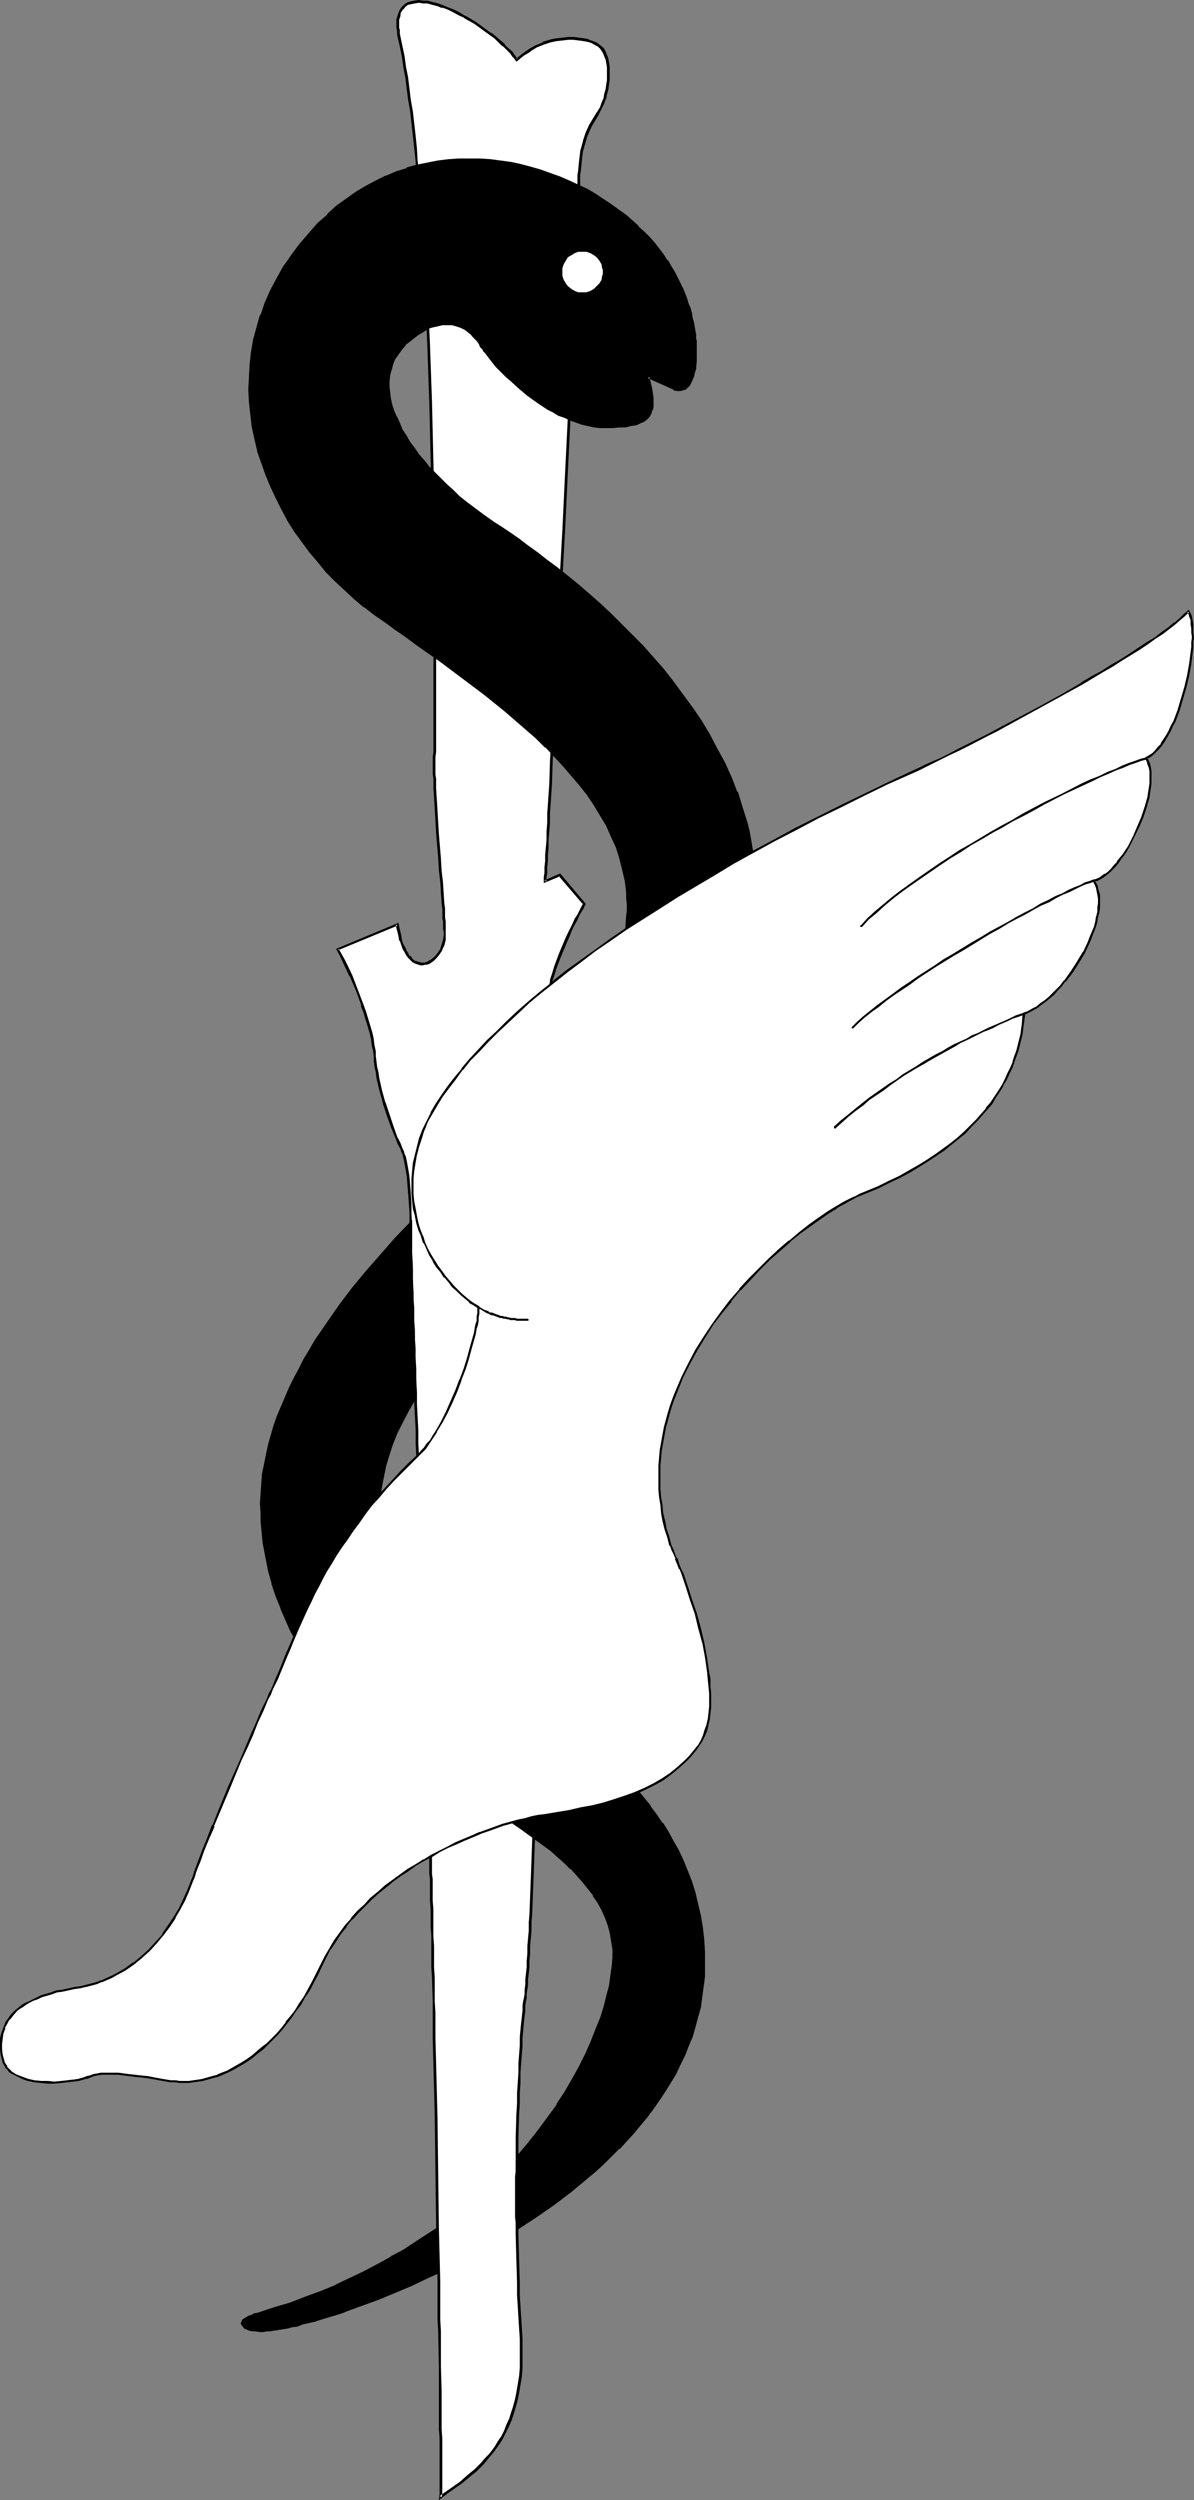 <?xml version="1.0" encoding="UTF-8" standalone="no"?>
<svg
   version="1.0"
   width="74.44mm"
   height="155.797mm"
   id="svg22"
   sodipodi:docname="Podiatry 2.wmf"
   xmlns:inkscape="http://www.inkscape.org/namespaces/inkscape"
   xmlns:sodipodi="http://sodipodi.sourceforge.net/DTD/sodipodi-0.dtd"
   xmlns="http://www.w3.org/2000/svg"
   xmlns:svg="http://www.w3.org/2000/svg">
  <rect width="100%" height="100%" fill="#808080" stroke="none"/>
  <sodipodi:namedview
     id="namedview22"
     pagecolor="#ffffff"
     bordercolor="#000000"
     borderopacity="0.25"
     inkscape:showpageshadow="2"
     inkscape:pageopacity="0.0"
     inkscape:pagecheckerboard="0"
     inkscape:deskcolor="#d1d1d1"
     inkscape:document-units="mm" />
  <defs
     id="defs1">
    <pattern
       id="WMFhbasepattern"
       patternUnits="userSpaceOnUse"
       width="6"
       height="6"
       x="0"
       y="0" />
  </defs>
  <path
     style="fill:#ffffff;fill-opacity:1;fill-rule:evenodd;stroke:none"
     d="m 100.192,401.554 v -3.232 l -0.162,-3.232 -0.162,-3.393 v -3.393 l -0.323,-6.948 -0.162,-6.948 -0.485,-14.058 -0.162,-6.948 -0.323,-6.787 v -3.393 l -0.162,-3.232 v -3.07 l -0.162,-3.232 -0.162,-2.909 v -2.909 l -0.162,-2.747 v -2.747 l -0.162,-2.424 v -2.424 l -0.162,-2.262 v -2.101 l -0.162,-1.939 v -1.778 -1.616 l -0.162,-1.454 v -0.97 -0.97 l -0.162,-0.808 v -0.646 -1.778 -2.101 l -0.162,-2.101 v -2.262 -4.525 l -0.162,-4.686 v -2.262 l -0.162,-2.262 -0.162,-2.101 -0.162,-1.939 -0.323,-1.939 -0.323,-1.616 -0.162,-0.808 -0.323,-0.646 -0.162,-0.808 -0.323,-0.485 -0.485,-1.293 -0.485,-1.293 -1.131,-2.585 -0.97,-2.909 -0.97,-2.909 -0.808,-2.909 -0.646,-2.747 -0.162,-1.454 -0.323,-1.293 -0.162,-1.293 v -1.131 l -0.162,-1.293 -0.323,-1.293 -0.162,-1.454 -0.323,-1.454 -0.485,-1.616 -0.485,-1.616 -0.485,-1.616 -0.646,-1.778 -1.131,-3.393 -1.454,-3.393 -1.616,-3.393 -0.808,-1.454 -0.808,-1.616 14.059,-5.817 0.323,1.454 0.323,1.131 0.162,1.131 0.485,0.97 0.323,0.97 0.323,0.808 0.485,0.646 0.485,0.646 0.323,0.323 0.485,0.485 0.485,0.323 0.485,0.162 0.485,0.162 0.485,0.162 h 0.485 0.485 l 0.323,-0.162 0.485,-0.162 0.485,-0.323 0.485,-0.323 0.808,-0.646 0.646,-0.808 0.485,-0.97 0.485,-1.131 0.323,-1.131 v -1.131 -0.646 -0.808 -0.808 -0.808 l -0.162,-0.97 v -1.131 -1.131 l -0.162,-1.131 -0.162,-2.424 -0.162,-2.585 -0.323,-2.747 -0.162,-2.909 -0.485,-5.656 -0.162,-2.909 -0.162,-2.747 -0.162,-2.585 -0.162,-2.585 v -1.131 -1.131 l -0.162,-0.97 v -1.131 -3.07 l 0.162,-1.131 v -5.817 -1.778 -20.684 -2.747 -2.747 l -0.162,-2.909 v -2.909 -3.07 -3.07 l -0.162,-3.07 v -6.464 l -0.162,-6.625 -0.162,-6.625 -0.162,-6.787 -0.162,-6.948 -0.485,-13.897 -0.323,-6.948 -0.323,-6.787 -0.485,-6.787 -0.323,-6.625 -0.485,-6.464 -0.323,-3.232 -0.323,-3.232 -0.323,-3.07 -0.162,-2.909 L 97.607,31.833 97.284,29.086 96.96,26.178 96.476,23.431 96.152,20.845 95.829,18.26 95.344,15.674 95.021,13.25 94.536,10.988 94.052,8.726 93.89,7.918 V 7.272 l -0.162,-0.808 V 5.817 5.171 4.686 l 0.162,-0.646 0.162,-0.485 V 3.07 l 0.323,-0.323 0.323,-0.808 0.646,-0.485 0.646,-0.485 0.808,-0.323 0.97,-0.162 0.97,-0.162 0.97,0.162 h 1.131 l 1.131,0.323 1.131,0.323 1.293,0.485 1.293,0.485 1.131,0.485 1.293,0.646 1.293,0.646 2.586,1.616 2.424,1.616 1.131,0.97 1.131,0.808 1.131,0.808 0.97,0.97 0.808,0.808 0.808,0.97 0.808,0.808 0.485,0.808 0.808,-0.646 0.808,-0.485 1.616,-1.131 1.454,-0.808 1.616,-0.808 1.616,-0.485 1.454,-0.323 1.454,-0.162 1.293,-0.162 h 1.454 l 1.131,0.162 1.293,0.162 0.97,0.162 0.97,0.485 0.808,0.323 0.646,0.323 0.485,0.485 0.485,0.646 0.323,0.485 0.323,0.808 0.323,0.808 0.162,0.97 0.162,0.97 v 0.97 0.97 1.131 l -0.162,1.131 -0.162,0.97 -0.323,1.131 -0.162,1.131 -0.485,0.97 -0.485,1.131 -0.485,0.808 -0.485,0.97 -0.485,0.808 -0.485,0.808 -0.485,0.808 -0.808,1.778 -0.323,0.97 -0.323,0.97 -0.323,1.131 -0.323,1.293 -0.162,1.293 -0.162,1.616 -0.162,1.616 -0.162,0.97 v 0.97 0.97 1.131 l -0.162,1.131 v 1.131 0.808 0.808 0.97 1.293 1.293 l -0.162,1.454 v 1.616 1.778 l -0.162,1.778 v 2.101 l -0.162,2.101 v 2.262 l -0.162,2.262 -0.162,2.424 v 2.585 l -0.162,2.585 -0.162,2.747 -0.162,2.747 -0.162,2.909 v 2.909 l -0.162,3.07 -0.162,3.07 -0.323,6.302 -0.323,6.464 -0.323,6.625 -0.323,6.787 -0.323,6.787 -0.808,13.574 -0.323,6.787 -0.323,6.625 -0.323,6.302 -0.162,3.232 -0.162,3.07 -0.162,3.07 -0.162,3.07 -0.162,2.909 -0.162,2.747 -0.162,2.747 v 2.747 l -0.162,2.585 -0.162,2.424 -0.162,2.424 -0.162,2.262 v 2.262 l -0.162,1.939 -0.162,1.939 v 1.778 l -0.162,1.778 v 1.454 l -0.162,1.454 v 1.293 l -0.162,1.131 v 0.97 l 3.394,-1.454 5.818,6.625 v 0.162 0 l -0.162,0.162 v 0.162 l -0.162,0.323 -0.162,0.323 -0.323,0.646 -0.646,0.808 -0.485,1.131 -0.485,1.131 -0.646,1.293 -0.646,1.293 -0.646,1.454 -1.293,3.07 -1.131,3.07 -0.485,1.454 -0.485,1.454 v 0.646 l -0.162,0.646 -0.162,0.808 -0.162,0.808 v 1.131 l -0.162,1.131 -0.162,1.293 -0.162,1.293 v 1.454 l -0.162,1.616 -0.162,1.616 -0.162,1.778 -0.162,1.939 -0.162,1.939 v 1.939 l -0.162,2.101 -0.162,2.101 -0.162,2.262 -0.162,2.424 -0.162,2.262 -0.162,4.848 -0.323,5.009 -0.162,5.171 -0.323,5.171 -0.485,10.827 -0.485,12.443 -0.323,6.302 -0.162,5.979 -0.162,2.909 v 2.747 l -0.162,2.909 -0.162,2.747 v 2.585 l -0.162,2.585 v 2.424 l -0.162,2.424 7.757,-8.241 7.272,9.211 -0.97,1.616 -0.97,1.778 -0.97,1.939 -0.97,1.778 -0.808,1.778 -0.808,1.939 -0.646,1.939 -0.646,1.778 -1.293,3.878 -0.97,3.878 -0.808,3.717 -0.808,3.878 -0.485,3.717 -0.485,3.555 -0.323,3.555 -0.323,3.393 -0.162,3.07 v 1.616 1.454 1.454 l -0.162,1.454 v 2.585 2.909 1.778 2.101 2.101 l -0.162,2.424 v 2.424 2.747 z"
     id="path1" />
  <path
     style="fill:#000000;fill-opacity:1;fill-rule:evenodd;stroke:none"
     d="m 100.354,401.231 0.162,0.323 v -3.232 l -0.646,-16.967 -0.162,-6.948 -0.485,-14.058 -0.162,-6.948 -0.323,-6.787 v -3.393 l -0.162,-3.232 v -3.07 l -0.323,-6.14 v -2.909 l -0.162,-2.747 v -2.747 l -0.162,-2.424 v -2.424 l -0.162,-2.262 v -2.101 l -0.162,-1.939 v -1.778 -1.616 l -0.162,-1.454 v -0.97 -0.97 l -0.162,-0.808 v 0 -0.646 0 -1.778 -2.101 l -0.162,-2.101 v -2.262 -4.525 l -0.162,-4.686 v -2.262 l -0.162,-2.262 v 0 l -0.162,-2.101 -0.162,-1.939 -0.323,-1.939 v 0 l -0.323,-1.778 -0.162,-0.646 v -0.162 l -0.323,-0.646 -0.162,-0.646 -0.323,-0.646 v 0 l -0.485,-1.293 -0.646,-1.293 v 0.162 l -0.97,-2.747 -0.97,-2.909 v 0 l -0.97,-2.909 v 0.162 l -0.808,-2.909 -0.646,-2.909 -0.162,-1.293 v 0 l -0.323,-1.293 -0.162,-1.293 -0.162,-1.293 v -1.131 l -0.323,-1.454 v 0 l -0.162,-1.454 -0.323,-1.454 -0.485,-1.616 -0.485,-1.616 v 0 l -0.485,-1.616 -0.646,-1.778 v 0 l -1.293,-3.393 -1.293,-3.393 v 0 l -1.616,-3.393 -0.808,-1.454 -0.808,-1.454 -0.162,0.323 14.059,-5.817 -0.485,-0.162 0.323,1.293 0.323,1.293 0.162,1.131 h 0.162 l 0.323,0.97 0.323,0.97 v 0 l 0.485,0.808 v 0 l 0.323,0.646 v 0 l 0.485,0.646 v 0 l 0.485,0.485 v 0 l 0.485,0.485 v 0 l 0.485,0.323 0.485,0.162 v 0 l 0.485,0.162 v 0 l 0.485,0.162 h 0.646 l 0.485,-0.162 v 0 h 0.485 v 0 l 0.485,-0.162 v 0 l 0.485,-0.323 v 0 l 0.485,-0.323 v 0 l 0.808,-0.808 0.646,-0.808 v 0 l 0.646,-0.97 v -0.162 l 0.485,-0.97 v 0 l 0.323,-1.293 v 0 -1.131 -0.646 -0.808 -0.808 -0.808 -0.162 l -0.162,-0.97 v 0.162 -1.131 0 -1.131 l -0.162,-1.131 -0.162,-2.424 -0.162,-2.585 -0.323,-2.747 -0.162,-2.909 -0.485,-5.817 -0.162,-2.747 -0.162,-2.747 -0.162,-2.747 v 0.162 l -0.162,-2.585 v -1.131 -1.131 l -0.162,-0.97 V 178.235 l 0.162,-1.131 v -5.817 -1.778 -20.684 -2.747 -2.747 l -0.162,-5.817 v -3.07 -3.07 l -0.162,-3.07 v -6.464 l -0.323,-13.25 -0.323,-13.735 -0.485,-13.897 -0.323,-6.948 -0.323,-6.787 v 0 l -0.485,-6.787 -0.323,-6.787 -0.808,-9.534 -0.323,-3.232 -0.323,-3.07 -0.162,-2.909 -0.323,-3.07 -0.323,-2.909 -0.323,-2.747 -0.485,-2.747 -0.323,-2.747 -0.323,-2.585 v 0 l -0.485,-2.424 v 0 l -0.323,-2.424 v 0 L 94.86,10.988 94.375,8.726 94.213,7.918 v 0 -0.808 l -0.162,-0.646 v 0 -0.646 -0.646 0 -0.485 0 l 0.162,-0.485 0.162,-0.485 v 0 -0.485 0 L 94.536,2.747 v 0.162 l 0.485,-0.808 v 0.162 l 0.485,-0.646 v 0 L 96.152,1.131 v 0 l 0.808,-0.162 v 0 l 0.808,-0.162 v 0 l 0.97,-0.162 h -0.162 l 1.131,0.162 h 0.97 v 0 l 1.131,0.323 1.293,0.323 v 0 l 1.131,0.485 V 1.778 l 1.293,0.485 v 0 l 1.293,0.646 1.131,0.646 1.454,0.646 h -0.162 l 2.586,1.454 v 0 l 2.424,1.778 1.131,0.808 v 0 l 1.131,0.808 0.97,0.97 0.97,0.97 v -0.162 l 0.97,0.97 0.808,0.808 v 0 l 0.646,0.97 v -0.162 l 0.808,1.131 0.97,-0.808 0.808,-0.646 v 0 l 1.616,-0.97 h -0.162 l 1.616,-0.97 1.616,-0.646 v 0 l 1.454,-0.485 v 0 l -0.162,-0.646 -1.616,0.485 v 0.162 l -1.616,0.646 -1.454,0.808 v 0 l -1.616,1.131 v 0 l -0.808,0.646 -0.808,0.646 h 0.485 l -0.646,-0.808 v 0 l -0.646,-0.97 v 0 l -0.97,-0.808 -0.808,-0.808 v -0.162 l -0.97,-0.808 -1.131,-0.97 -0.97,-0.808 h -0.162 l -1.131,-0.808 -2.424,-1.778 v 0 l -2.424,-1.454 h -0.162 l -1.293,-0.808 -1.293,-0.646 -1.293,-0.485 v 0 l -1.131,-0.485 v 0 l -1.293,-0.485 v 0 l -1.293,-0.323 -1.131,-0.323 v 0 H 99.708 L 98.738,0 h -0.162 l -0.97,0.162 v 0 L 96.799,0.323 H 96.637 L 95.829,0.646 95.183,1.131 94.536,1.778 94.052,2.585 93.89,3.07 v 0 l -0.162,0.323 v 0.162 l -0.162,0.485 -0.162,0.485 v 0 0.646 0 0.646 0.646 0.162 l 0.162,0.646 v 0.808 0 l 0.162,0.808 0.485,2.101 0.485,2.424 v 0 l 0.323,2.262 v 0.162 l 0.485,2.424 v 0 l 0.323,2.585 0.323,2.585 0.485,2.747 0.323,2.909 0.323,2.909 0.323,2.909 0.323,3.07 0.162,3.07 0.323,3.07 0.808,9.695 0.323,6.625 0.485,6.787 v 0 l 0.323,6.787 0.323,6.948 0.485,13.897 0.323,13.735 0.323,13.25 0.162,6.464 v 3.07 3.07 3.07 l 0.162,5.817 v 2.747 2.747 20.684 1.778 5.817 l -0.162,1.131 v 4.201 l 0.162,0.97 v 1.131 1.131 l 0.162,2.585 v 0 l 0.162,2.585 0.162,2.747 0.162,2.909 0.485,5.817 0.162,2.747 0.323,2.747 0.162,2.747 0.162,2.424 0.162,1.131 v 0.97 0 1.131 0 l 0.162,0.97 v 0 0.808 0.808 l 0.162,0.808 v 0.646 -0.162 l -0.162,1.293 v -0.162 l -0.323,1.293 v -0.162 l -0.323,1.131 v 0 l -0.646,0.97 v 0 l -0.646,0.808 v 0 l -0.808,0.646 v 0 l -0.323,0.323 v -0.162 l -0.485,0.323 h 0.162 l -0.485,0.162 v 0 l -0.485,0.162 v 0 h -0.485 0.162 -0.485 v 0 l -0.485,-0.162 v 0 l -0.323,-0.162 v 0.162 l -0.485,-0.323 v 0.162 l -0.485,-0.323 v 0 l -0.485,-0.485 h 0.162 l -0.485,-0.485 v 0.162 l -0.485,-0.646 h 0.162 l -0.485,-0.646 v 0 l -0.323,-0.808 v 0 l -0.485,-0.808 -0.323,-0.97 v 0 l -0.162,-1.131 -0.323,-1.293 -0.323,-1.616 -14.706,6.14 0.97,1.778 0.646,1.454 1.616,3.393 v -0.162 l 1.454,3.393 1.293,3.555 h -0.162 l 0.646,1.616 0.485,1.778 v -0.162 l 0.485,1.616 0.485,1.616 0.323,1.454 0.162,1.454 v 0 l 0.323,1.293 0.162,1.293 v 1.131 l 0.162,1.293 0.323,1.293 v 0.162 l 0.162,1.293 0.646,2.747 0.808,2.909 v 0.162 l 0.97,2.909 v 0 l 0.97,2.747 1.131,2.747 v 0 l 0.485,1.293 0.646,1.131 v 0 l 0.162,0.646 0.323,0.646 0.162,0.808 v -0.162 l 0.162,0.808 0.323,1.778 v 0 l 0.323,1.778 0.162,2.101 0.162,2.101 v -0.162 l 0.162,2.262 0.162,2.262 v 4.686 4.525 2.262 l 0.162,2.101 v 2.101 1.778 0.162 0.485 0 l 0.162,0.808 v 0.97 0.97 l 0.162,1.454 v 1.616 1.778 l 0.162,1.939 v 2.101 l 0.162,2.262 v 2.424 l 0.162,2.424 v 2.747 l 0.162,2.747 v 2.909 l 0.323,6.14 v 3.07 l 0.162,3.232 v 3.393 l 0.323,6.787 0.162,6.948 0.485,14.058 0.323,6.948 0.485,16.967 0.162,3.393 z"
     id="path2" />
  <path
     style="fill:#000000;fill-opacity:1;fill-rule:evenodd;stroke:none"
     d="m 129.604,10.019 1.454,-0.323 v 0 l 1.454,-0.162 1.454,-0.162 h -0.162 1.454 -0.162 l 1.293,0.162 v 0 l 1.131,0.162 0.97,0.162 v 0 l 0.97,0.323 v 0 l 0.808,0.485 v 0 l 0.646,0.323 v 0 l 0.485,0.485 v 0 l 0.323,0.485 v 0 l 0.323,0.485 v 0 l 0.323,0.808 v 0 l 0.323,0.808 v -0.162 l 0.162,0.97 v 0 l 0.162,0.97 v 0.97 0 0.97 1.131 0 l -0.162,0.97 -0.162,1.131 v 0 l -0.323,1.131 -0.162,0.97 v 0 l -0.485,1.131 v 0 l -0.323,0.97 -0.485,0.808 v 0 l -0.646,0.97 -0.485,0.808 -0.485,0.808 v 0 l -0.485,0.808 -0.808,1.778 v 0 l -0.323,0.97 v 0 l -0.323,0.97 v 0.162 l -0.323,1.131 -0.323,1.131 v 0.162 l -0.162,1.293 -0.162,1.454 -0.162,1.778 -0.162,0.97 v 0.97 0 0.97 1.131 l -0.162,1.131 v 1.939 0.808 0.97 1.293 1.293 l -0.162,1.454 v 1.616 1.778 l -0.162,1.778 v 2.101 l -0.162,2.101 v 2.262 l -0.162,2.262 -0.162,2.424 v 2.585 l -0.162,2.585 -0.162,2.747 -0.162,2.747 -0.162,2.909 v 2.909 l -0.162,3.07 v 0 l -0.162,3.07 v 0 l -0.323,6.302 -0.646,13.089 -0.323,6.787 -0.323,6.787 -1.131,20.36 -0.646,12.927 v 0 l -0.162,3.232 -0.162,3.07 v 0 l -0.323,6.14 v -0.162 l -0.162,2.909 v 0.162 l -0.323,5.494 -0.162,5.333 -0.162,2.424 v 0 l -0.162,2.424 v 0 l -0.162,2.262 v 2.262 -0.162 l -0.162,2.101 v 0 1.939 0 l -0.162,1.778 -0.162,1.778 v 0 1.454 l -0.162,1.454 v 0 1.293 l -0.162,0.97 v 0.162 1.293 l 3.878,-1.616 h -0.323 l 5.818,6.787 -0.162,-0.323 v 0.162 l 0.162,-0.323 -0.162,0.162 -0.162,0.323 -0.162,0.323 -0.162,0.323 -0.323,0.646 -0.485,0.97 -0.646,0.97 -0.485,1.131 -0.646,1.293 -0.646,1.293 -0.646,1.454 -1.293,3.07 v 0 l -1.131,3.07 v 0 l -0.485,1.616 v 0 l -0.485,1.454 v 0.485 l -0.162,0.646 v 0.162 l -0.162,0.646 -0.162,0.97 v 1.131 l -0.162,1.131 -0.162,1.131 -0.162,1.454 v 1.454 l -0.162,1.616 -0.162,1.616 -0.162,1.778 -0.162,1.939 -0.162,1.939 v 1.939 l -0.162,2.101 v 0 l -0.162,2.101 v 0 l -0.162,2.262 -0.323,4.686 v 0 l -0.162,4.848 v 0 l -0.323,5.009 v 0 l -0.162,5.171 -0.808,15.998 -0.485,12.443 -0.323,6.302 -0.162,5.979 -0.162,5.656 -0.162,2.909 -0.162,2.747 v 2.585 l -0.162,2.585 -0.162,5.656 8.403,-8.888 h -0.485 l 7.272,9.211 v -0.323 l -1.131,1.616 v 0 l -0.97,1.778 -0.97,1.939 -0.808,1.778 -0.808,1.778 v 0.162 l -0.808,1.778 -0.808,1.939 -0.646,1.939 v 0 l -1.293,3.717 v 0 l -0.97,3.878 -0.808,3.878 -0.808,3.717 v 0 l -0.485,3.717 -0.485,3.717 -0.323,3.393 -0.323,3.393 v 0.162 l -0.162,3.07 v 1.616 2.909 l -0.162,1.454 v 5.494 1.778 2.101 4.525 l -0.162,2.424 v 2.747 l 0.323,-0.323 -26.018,-10.665 -0.323,0.485 26.502,10.988 0.162,-3.232 v -2.424 l 0.162,-4.525 v -2.101 -1.778 -5.494 l 0.162,-1.454 v -2.909 -1.616 l 0.162,-3.07 v 0 l 0.323,-3.393 0.323,-3.555 0.485,-3.555 0.485,-3.717 v 0 l 0.808,-3.717 0.808,-3.878 0.97,-3.878 v 0.162 l 1.293,-3.878 v 0 l 0.646,-1.939 0.646,-1.778 0.808,-1.939 v 0 l 0.808,-1.778 0.97,-1.939 0.808,-1.778 1.131,-1.778 v 0 l 1.131,-1.939 -7.757,-9.534 -7.918,8.403 0.485,0.323 0.162,-4.848 0.162,-2.585 v -2.585 l 0.162,-2.747 v -2.909 l 0.323,-5.656 0.162,-5.979 0.323,-6.302 0.485,-12.443 0.808,-15.998 0.162,-5.171 v 0 l 0.323,-5.009 v 0 l 0.162,-4.848 v 0 l 0.323,-4.525 0.162,-2.262 v -0.162 l 0.162,-2.101 v 0.162 l 0.162,-2.101 v -2.101 l 0.162,-1.939 0.162,-1.778 0.162,-1.778 0.162,-1.778 0.162,-1.454 v -1.616 l 0.162,-1.293 0.162,-1.293 0.162,-1.131 v -0.97 l 0.162,-0.97 0.162,-0.808 v 0 l 0.162,-0.646 v -0.485 l 0.485,-1.454 v 0 l 0.485,-1.616 v 0 l 1.131,-2.909 v 0 l 1.293,-3.07 0.646,-1.454 0.485,-1.293 0.646,-1.293 0.646,-1.131 0.485,-1.131 0.485,-0.808 0.485,-0.808 0.162,-0.162 v -0.323 l 0.323,-0.323 h -0.162 l 0.162,-0.162 v -0.162 l -5.979,-7.11 -3.717,1.616 0.485,0.323 v -0.97 0 l 0.162,-1.131 v -1.293 0 l 0.162,-1.454 v -1.454 0 l 0.162,-1.616 v -1.939 0 l 0.162,-1.939 v 0.162 l 0.162,-2.101 v 0 -2.262 l 0.162,-2.262 v 0 l 0.162,-2.424 v 0 l 0.162,-2.424 0.162,-5.333 0.323,-5.494 v 0 l 0.162,-2.909 v 0 l 0.323,-6.14 v 0.162 l 0.162,-3.232 0.162,-3.07 v -0.162 l 0.646,-12.927 1.131,-20.36 0.323,-6.787 0.323,-6.787 0.646,-13.089 0.323,-6.302 v 0 l 0.162,-3.07 v 0 l 0.162,-3.07 v -2.909 l 0.162,-2.909 0.162,-2.747 0.162,-2.747 0.162,-2.585 v -2.585 l 0.162,-2.424 v -2.262 l 0.162,-2.262 0.162,-2.101 v -2.101 l 0.162,-1.778 v -1.778 -1.616 l 0.162,-1.454 V 50.416 49.124 48.154 47.346 45.407 l 0.162,-1.131 v -1.131 -0.97 0 -0.97 l 0.162,-0.97 0.162,-1.616 0.162,-1.616 0.162,-1.293 v 0 l 0.323,-1.131 0.323,-1.131 v 0 l 0.323,-1.131 v 0 l 0.323,-0.808 v 0 l 0.808,-1.778 0.485,-0.808 v 0 l 0.485,-0.808 0.485,-0.808 0.485,-0.97 v 0 l 0.485,-0.97 0.485,-0.97 v 0 l 0.323,-0.97 0.162,-0.162 0.162,-0.97 0.323,-1.131 v 0 l 0.162,-1.131 0.162,-1.131 v 0 -1.131 -0.97 -0.162 -0.97 l -0.162,-0.97 v 0 l -0.162,-0.97 v 0 l -0.323,-0.808 v 0 l -0.323,-0.808 v 0 l -0.323,-0.646 v 0 l -0.485,-0.485 -0.646,-0.485 -0.646,-0.485 v 0 l -0.808,-0.323 v 0 l -0.97,-0.323 -0.162,-0.162 -0.97,-0.162 -1.131,-0.162 v 0 l -1.293,-0.162 v 0 h -1.454 v 0 l -1.293,0.162 -1.454,0.162 h -0.162 l -1.454,0.323 v 0 z"
     id="path3" />
  <path
     style="fill:#000000;fill-opacity:1;fill-rule:evenodd;stroke:none"
     d="m 111.02,518.707 -2.424,1.939 -2.424,1.939 -2.586,1.939 -2.747,1.939 -2.747,1.778 -2.909,1.778 -3.07,1.778 -3.07,1.778 -3.07,1.616 -3.394,1.616 -3.394,1.454 -3.394,1.454 -3.717,1.454 -3.717,1.293 -3.717,1.293 -4.04,1.293 -0.97,0.162 -0.808,0.323 -0.646,0.323 -0.485,0.323 -0.323,0.323 -0.162,0.323 -0.162,0.323 0.162,0.323 0.162,0.323 0.323,0.323 0.485,0.162 0.646,0.323 0.646,0.162 h 0.808 l 0.97,0.162 h 0.808 0.808 l 0.808,-0.162 0.808,-0.162 0.97,-0.162 0.97,-0.162 1.131,-0.162 1.131,-0.323 1.293,-0.162 1.293,-0.485 1.454,-0.323 1.293,-0.323 1.616,-0.485 1.454,-0.485 1.616,-0.485 1.616,-0.485 1.616,-0.646 1.778,-0.646 1.778,-0.646 3.717,-1.293 3.717,-1.616 3.878,-1.616 4.04,-1.778 4.04,-1.939 4.04,-2.101 4.202,-2.262 z"
     id="path4" />
  <path
     style="fill:#000000;fill-opacity:1;fill-rule:evenodd;stroke:none"
     d="m 111.181,518.061 -2.747,2.262 -2.586,2.101 h 0.162 l -2.586,1.939 -2.747,1.778 v 0 l -2.747,1.778 -2.909,1.939 -3.07,1.616 h 0.162 l -3.232,1.778 -3.07,1.616 -3.394,1.616 -3.394,1.616 h 0.162 l -3.555,1.454 -3.555,1.293 -3.717,1.454 v 0 l -3.878,1.131 -3.878,1.293 v 0 l -0.97,0.162 v 0.162 l -0.97,0.323 v 0 l -0.646,0.323 v 0 l -0.485,0.323 v 0 l -0.485,0.323 -0.162,0.485 -0.162,0.323 0.162,0.485 0.323,0.323 0.323,0.485 0.485,0.162 0.646,0.323 v 0 l 0.808,0.162 v 0 h 0.808 l 0.808,0.162 h 0.97 l 0.808,-0.162 v 0 h 0.808 l 0.808,-0.162 h 0.162 l 0.97,-0.162 0.97,-0.162 1.131,-0.162 1.131,-0.323 1.293,-0.162 1.131,-0.485 1.454,-0.323 1.454,-0.323 1.454,-0.485 v 0 l 1.616,-0.485 1.616,-0.485 1.616,-0.485 1.616,-0.646 v 0 l 1.778,-0.646 1.778,-0.646 3.555,-1.293 3.878,-1.616 v 0 l 3.878,-1.616 4.04,-1.939 4.04,-1.778 4.04,-2.101 4.363,-2.424 -2.262,-12.119 -0.485,0.646 2.101,11.473 0.162,-0.323 -4.202,2.101 -4.04,2.101 -4.04,1.939 -4.04,1.778 -3.878,1.616 h 0.162 l -3.878,1.616 -3.555,1.454 -1.778,0.646 -1.778,0.485 v 0 l -1.616,0.646 -1.778,0.485 -1.454,0.485 -1.616,0.485 v 0 l -1.454,0.485 -1.454,0.323 -1.293,0.323 -1.293,0.485 -1.293,0.162 -1.131,0.323 -1.131,0.162 -0.97,0.162 -0.97,0.162 v 0 l -0.97,0.162 -0.646,0.162 v 0 h -0.808 -0.808 v 0 l -0.97,-0.162 h -0.808 0.162 l -0.808,-0.162 h 0.162 l -0.646,-0.323 v 0.162 l -0.485,-0.323 h 0.162 l -0.323,-0.162 v 0 l -0.162,-0.323 v 0.162 l -0.162,-0.323 v 0.162 l 0.162,-0.323 v 0 l 0.162,-0.323 -0.162,0.162 0.323,-0.323 v 0 l 0.485,-0.323 v 0 l 0.646,-0.323 v 0 l 0.808,-0.323 v 0 l 0.97,-0.162 v 0 l 3.878,-1.293 3.878,-1.293 v 0 l 3.717,-1.293 3.555,-1.454 3.555,-1.454 v 0 l 3.394,-1.454 3.232,-1.616 3.232,-1.616 3.07,-1.778 h 0.162 l 2.909,-1.778 2.909,-1.778 2.747,-1.939 v 0 l 2.747,-1.778 2.586,-1.939 v 0 l 2.424,-2.101 2.424,-1.939 -0.485,-0.162 z"
     id="path5" />
  <path
     style="fill:#000000;fill-opacity:1;fill-rule:evenodd;stroke:none"
     d="m 125.725,300.075 3.07,-2.909 1.454,-1.293 1.616,-1.454 4.525,-4.04 4.363,-4.04 4.363,-4.04 4.04,-4.201 2.101,-2.262 2.101,-2.101 1.939,-2.262 1.939,-2.262 1.778,-2.424 1.778,-2.262 1.778,-2.585 1.616,-2.424 1.616,-2.585 1.454,-2.585 1.454,-2.747 1.293,-2.747 1.293,-2.747 1.131,-3.07 1.131,-2.909 0.97,-3.07 0.808,-3.232 0.808,-3.232 0.646,-3.393 0.485,-3.393 0.323,-3.555 0.323,-3.555 v -3.878 -3.717 -2.101 l -0.162,-1.939 -0.162,-1.778 -0.323,-1.939 -0.323,-1.939 -0.323,-1.939 -0.323,-1.778 -0.485,-1.778 -1.131,-3.717 -1.131,-3.555 -1.454,-3.555 -1.616,-3.393 -1.616,-3.393 -1.939,-3.232 -1.939,-3.232 -2.101,-3.07 -2.101,-3.07 -2.262,-2.909 -2.424,-2.909 -2.424,-2.909 -2.424,-2.585 -2.424,-2.747 -2.586,-2.424 -2.586,-2.585 -2.586,-2.262 -2.424,-2.262 -2.586,-2.262 -2.424,-1.939 -2.424,-1.939 -2.424,-1.939 -2.262,-1.778 -2.262,-1.616 -2.101,-1.454 -2.101,-1.454 -1.939,-1.293 -1.778,-1.293 -1.616,-1.131 -1.778,-1.131 -3.232,-2.585 -1.616,-1.293 -1.454,-1.293 -1.616,-1.454 -1.454,-1.293 -2.586,-2.909 -1.293,-1.454 -1.131,-1.454 -1.131,-1.454 -0.97,-1.454 -0.97,-1.454 -0.808,-1.616 -0.808,-1.454 -0.646,-1.454 -0.646,-1.454 -0.485,-1.454 -0.323,-1.454 -0.162,-1.454 -0.162,-1.293 V 89.683 l 0.162,-1.293 0.323,-1.293 0.323,-1.293 0.646,-1.293 0.646,-1.131 0.808,-1.131 0.97,-1.131 1.131,-1.131 0.97,-0.646 0.808,-0.646 0.808,-0.485 0.808,-0.485 0.808,-0.323 0.646,-0.323 0.808,-0.323 0.646,-0.162 0.646,-0.162 0.808,-0.162 h 0.646 0.485 1.293 l 1.131,0.323 0.97,0.485 0.97,0.485 0.808,0.485 0.808,0.646 0.646,0.808 0.646,0.646 0.485,0.646 0.323,0.646 0.323,0.485 0.162,0.323 0.485,0.485 0.323,0.646 0.485,0.646 0.646,0.646 0.646,0.808 0.646,0.646 0.646,0.808 0.808,0.808 0.97,0.97 0.808,0.808 1.939,1.778 2.101,1.616 2.262,1.778 2.424,1.454 1.293,0.808 1.293,0.646 1.293,0.646 1.454,0.485 1.293,0.485 1.454,0.485 1.454,0.323 1.454,0.323 1.454,0.162 h 1.454 1.454 l 1.454,-0.162 h 1.454 l 1.293,-0.323 1.131,-0.162 0.97,-0.323 0.808,-0.485 0.646,-0.485 0.485,-0.646 0.485,-0.646 0.323,-0.646 0.162,-0.808 V 94.854 93.884 l -0.162,-1.131 -0.162,-1.293 -0.323,-1.293 -0.323,-1.454 5.333,2.424 0.808,0.485 0.646,0.162 h 0.646 l 0.646,-0.162 0.485,-0.162 0.485,-0.323 0.485,-0.485 0.323,-0.646 0.323,-0.646 0.323,-0.808 0.162,-0.808 0.323,-0.808 0.162,-1.939 V 82.896 82.411 81.765 81.119 80.472 l -0.162,-0.808 v -0.808 l -0.162,-0.97 -0.162,-0.97 -0.162,-0.97 -0.323,-0.97 -0.162,-1.131 -0.323,-1.131 -0.485,-1.131 -0.323,-1.131 -0.485,-1.293 -0.485,-1.293 -0.646,-1.131 -0.646,-1.293 -0.646,-1.293 -0.808,-1.293 -0.808,-1.454 -0.97,-1.293 -0.97,-1.293 -1.131,-1.293 -1.131,-1.454 -1.293,-1.293 -1.293,-1.293 -1.454,-1.293 -1.454,-1.293 -1.616,-1.293 -1.778,-1.293 -1.939,-1.293 -1.939,-1.131 -1.939,-1.131 -2.101,-1.131 -2.101,-0.97 -2.262,-0.808 -2.101,-0.808 -2.262,-0.808 -2.424,-0.646 -2.262,-0.646 -2.424,-0.485 -2.262,-0.323 -2.424,-0.323 -2.424,-0.162 h -2.586 -2.424 l -2.424,0.162 -2.424,0.323 -2.586,0.485 -2.424,0.485 -2.424,0.646 -2.424,0.97 -2.424,0.808 -2.424,1.131 -2.262,1.293 -2.262,1.454 -2.424,1.616 -2.262,1.778 -2.101,1.939 -2.101,2.101 -2.101,2.262 -2.101,2.424 -0.97,1.293 -0.97,1.293 -0.97,1.454 -0.97,1.293 -0.808,1.454 -0.808,1.454 -1.454,2.747 -1.293,2.909 -1.131,2.909 -0.808,2.747 -0.808,2.909 -0.485,2.909 -0.323,2.909 -0.162,3.07 -0.162,2.909 0.162,2.909 0.323,2.909 0.323,2.909 0.646,2.747 0.646,2.909 0.97,2.747 0.97,2.909 1.131,2.585 1.131,2.747 1.454,2.747 1.454,2.585 1.616,2.424 1.616,2.585 1.778,2.424 1.939,2.262 2.101,2.262 2.101,2.262 2.101,2.101 2.262,1.939 2.424,1.939 2.424,1.939 2.424,1.616 2.424,1.939 2.586,1.778 2.586,1.778 5.333,3.878 5.171,3.717 5.171,4.04 5.171,4.04 2.424,1.939 2.424,2.101 2.262,2.262 2.262,2.101 2.101,2.262 2.101,2.101 2.101,2.262 1.939,2.424 1.616,2.262 1.778,2.424 1.454,2.424 1.293,2.424 1.293,2.585 1.131,2.585 0.808,2.585 0.646,2.585 0.646,2.747 0.162,1.293 0.162,1.454 v 1.293 l 0.162,1.454 v 1.454 l -0.162,1.293 -0.162,2.424 -0.162,2.424 -0.323,2.424 -0.162,2.585 -0.323,2.585 -0.485,2.585 -0.485,2.747 -0.323,1.454 -0.485,1.293 -0.485,1.454 -0.485,1.454 -0.646,1.454 -0.646,1.454 -0.646,1.454 -0.97,1.454 -0.808,1.616 -0.97,1.454 -1.131,1.454 -1.131,1.616 -1.293,1.616 -1.454,1.454 -1.454,1.616 -1.616,1.616 -1.778,1.616 -1.939,1.616 z"
     id="path6" />
  <path
     style="fill:#000000;fill-opacity:1;fill-rule:evenodd;stroke:none"
     d="m 125.402,300.721 3.555,-3.232 3.232,-2.909 4.363,-3.878 4.363,-4.04 4.363,-4.201 v 0 l 4.202,-4.201 v 0 l 2.101,-2.101 1.939,-2.262 1.939,-2.262 1.939,-2.262 1.939,-2.262 v -0.162 l 1.778,-2.262 1.616,-2.424 v 0 l 1.778,-2.585 1.616,-2.585 v 0 l 1.454,-2.585 1.454,-2.747 1.293,-2.747 1.293,-2.909 v 0 l 1.131,-2.909 1.131,-2.909 v 0 l 0.97,-3.232 v 0 l 0.808,-3.07 0.808,-3.232 0.646,-3.393 v -0.162 l 0.485,-3.393 0.323,-3.555 0.323,-3.555 v 0 -3.878 -3.717 -2.101 0 l -0.162,-1.939 -0.162,-1.939 -0.323,-1.778 -0.323,-1.939 v 0 l -0.323,-1.939 -0.323,-1.778 -0.485,-1.939 v 0 l -1.131,-3.555 -1.131,-3.717 h -0.162 l -1.293,-3.393 v 0 l -1.616,-3.555 -1.778,-3.232 -1.778,-3.393 v 0 l -1.939,-3.232 v 0 l -2.101,-3.07 -2.262,-3.07 -2.262,-3.07 v 0 l -2.262,-2.909 -2.424,-2.747 -2.424,-2.747 -2.586,-2.585 v 0 l -2.586,-2.585 -2.424,-2.424 v 0 l -2.586,-2.424 -2.586,-2.262 -2.424,-2.101 -2.586,-2.101 -2.424,-1.939 -2.424,-1.778 v 0 l -2.262,-1.778 -2.262,-1.616 -2.101,-1.616 -2.101,-1.454 -1.939,-1.293 -1.778,-1.131 -1.616,-1.131 -1.778,-1.293 v 0 l -3.232,-2.424 -1.616,-1.293 -1.454,-1.454 -1.454,-1.293 v 0 l -1.454,-1.454 v 0 l -2.747,-2.747 -1.131,-1.454 -1.293,-1.454 v 0 l -0.97,-1.454 -1.131,-1.454 v 0 l -0.808,-1.454 v 0 l -0.97,-1.454 -0.646,-1.616 -0.646,-1.454 V 98.247 l -0.646,-1.454 v 0 l -0.485,-1.454 v 0 l -0.323,-1.454 -0.162,-1.454 v 0 l -0.162,-1.293 v 0 -1.454 0.162 l 0.162,-1.454 v 0 l 0.323,-1.293 v 0.162 l 0.323,-1.293 v 0 l 0.485,-1.293 v 0 l 0.808,-1.131 v 0 l 0.808,-1.131 v 0 l 0.97,-1.131 h -0.162 l 1.293,-0.97 0.808,-0.646 v 0 l 0.808,-0.646 v 0 l 0.808,-0.485 0.808,-0.485 v 0 l 0.646,-0.485 0.808,-0.323 v 0 l 0.646,-0.162 v 0 l 0.808,-0.162 v 0 l 0.646,-0.162 v 0 l 0.646,-0.162 h 0.646 v 0 h 0.485 v 0 h 1.293 -0.162 l 1.131,0.323 v 0 l 0.97,0.323 v 0 l 0.97,0.485 v 0 l 0.808,0.646 v 0 l 0.808,0.646 h -0.162 l 0.646,0.646 0.646,0.646 v 0 l 0.485,0.646 v 0 l 0.323,0.808 0.323,0.323 v 0 l 0.323,0.323 v 0.162 l 0.323,0.485 v -0.162 l 0.485,0.646 v 0 l 0.485,0.646 0.485,0.646 0.646,0.808 0.646,0.808 0.808,0.808 0.808,0.808 v 0 l 0.808,0.808 0.97,0.808 v 0 l 1.939,1.778 2.101,1.778 v 0 l 2.262,1.616 v 0 l 2.424,1.616 v 0 l 1.293,0.646 1.293,0.808 1.454,0.485 v 0 l 1.293,0.646 1.454,0.485 v 0 l 1.293,0.485 v 0 l 1.454,0.323 1.454,0.323 v 0 l 1.454,0.162 h 0.162 1.454 1.454 l 1.454,-0.162 h 1.454 l 1.293,-0.323 v 0 l 1.131,-0.162 h 0.162 l 0.97,-0.485 v 0 l 0.808,-0.323 v 0 l 0.646,-0.485 0.646,-0.646 0.485,-0.808 v 0 l 0.162,-0.808 h 0.162 l 0.162,-0.808 v 0 -0.97 0 -0.97 -0.162 l -0.162,-1.131 v 0 l -0.162,-1.131 -0.323,-1.293 -0.323,-1.454 -0.485,0.323 6.141,2.747 v 0.162 l 0.808,0.162 h 0.808 l 0.646,-0.162 0.646,-0.162 0.485,-0.485 -0.485,-0.485 v 0 l -0.485,0.323 h 0.162 l -0.646,0.323 0.162,-0.162 -0.646,0.162 v 0 h -0.646 0.162 l -0.646,-0.162 v 0 l -6.787,-3.07 0.485,2.101 0.323,1.293 0.162,1.131 v 0 l 0.162,1.131 v 0 0.97 0 0.808 0 l -0.162,0.808 v 0 l -0.323,0.808 v -0.162 l -0.323,0.646 v 0 l -0.485,0.646 V 98.247 l -0.646,0.646 v -0.162 l -0.808,0.485 v 0 l -0.97,0.323 h 0.162 l -1.131,0.162 v 0 l -1.293,0.323 h -1.454 l -1.454,0.162 v 0 h -1.454 -1.454 v 0 l -1.454,-0.162 v 0 l -1.454,-0.323 -1.454,-0.323 h 0.162 l -1.454,-0.485 v 0 l -1.454,-0.485 -1.293,-0.485 v 0 l -1.293,-0.646 -1.293,-0.646 -1.293,-0.646 v 0 l -2.424,-1.616 v 0 l -2.262,-1.616 h 0.162 l -2.262,-1.778 -1.939,-1.778 v 0.162 l -0.808,-0.97 -0.808,-0.808 v 0 l -0.808,-0.808 -0.808,-0.808 -0.646,-0.808 -0.646,-0.646 -0.485,-0.646 -0.485,-0.646 v 0 l -0.485,-0.646 v 0 l -0.323,-0.485 v 0 l -0.323,-0.323 v 0 l -0.162,-0.485 -0.323,-0.646 h -0.162 l -0.485,-0.646 v 0 l -0.485,-0.808 -0.808,-0.646 v 0 l -0.646,-0.646 h -0.162 l -0.808,-0.646 v 0 l -0.97,-0.485 v 0 l -1.131,-0.485 v 0 l -1.131,-0.323 v 0 h -1.131 -0.162 -0.485 -0.162 -0.646 l -0.646,0.162 v 0 l -0.646,0.162 v 0 l -0.808,0.162 v 0 l -0.646,0.323 h -0.162 l -0.646,0.323 -0.808,0.323 v 0 l -0.808,0.485 -0.808,0.485 v 0.162 l -0.808,0.646 h -0.162 l -0.808,0.646 -1.131,0.97 v 0.162 l -1.131,1.131 v 0 l -0.808,1.131 v 0 l -0.646,1.131 v 0 l -0.485,1.293 h -0.162 l -0.323,1.293 v 0 l -0.323,1.454 v 0 l -0.162,1.293 v 0 1.454 0 l 0.162,1.454 v 0 l 0.162,1.454 0.323,1.454 v 0 l 0.485,1.454 h 0.162 l 0.485,1.454 v 0 l 0.646,1.454 0.808,1.454 0.808,1.616 v 0 l 0.97,1.454 v 0 l 1.131,1.454 0.97,1.454 v 0 l 1.293,1.454 1.131,1.454 2.747,2.909 v 0 l 1.454,1.454 v 0 l 1.454,1.293 1.616,1.454 1.616,1.293 3.232,2.424 v 0 l 1.778,1.293 1.616,1.131 1.778,1.131 1.939,1.454 2.101,1.293 2.101,1.616 2.262,1.616 2.262,1.778 v 0 l 2.424,1.778 2.424,1.939 2.424,2.101 2.586,2.101 2.424,2.262 2.586,2.424 v 0 l 2.586,2.424 2.424,2.585 v 0 l 2.424,2.585 2.586,2.747 2.424,2.747 2.262,2.909 v 0 l 2.262,2.909 2.262,3.07 2.101,3.07 h -0.162 l 1.939,3.232 v 0 l 1.939,3.232 1.778,3.393 1.454,3.393 v 0 l 1.454,3.555 v 0 l 1.131,3.555 1.131,3.555 v 0 l 0.485,1.778 0.323,1.939 0.323,1.939 v -0.162 l 0.323,1.939 0.323,1.939 0.162,1.939 0.162,1.939 v -0.162 2.101 3.717 3.878 -0.162 l -0.323,3.717 -0.323,3.555 -0.485,3.393 v 0 l -0.646,3.393 -0.808,3.232 -0.808,3.07 v 0 l -0.97,3.07 v 0 l -0.97,3.07 -1.293,2.909 v 0 l -1.131,2.747 -1.454,2.747 -1.454,2.747 -1.454,2.585 v 0 l -1.616,2.585 -1.616,2.424 v 0 l -1.778,2.424 -1.778,2.424 v 0 l -1.778,2.262 -1.939,2.424 -1.939,2.262 -1.939,2.101 -2.101,2.262 v 0 l -4.202,4.201 v -0.162 l -4.202,4.201 -4.525,4.04 -4.363,3.878 -3.232,2.909 -2.909,2.747 0.485,0.323 z"
     id="path7" />
  <path
     style="fill:#000000;fill-opacity:1;fill-rule:evenodd;stroke:none"
     d="m 162.085,91.299 0.485,-0.485 v 0 l 0.323,-0.646 0.323,-0.646 v -0.162 l 0.323,-0.646 0.162,-0.808 v 0 l 0.323,-0.97 v 0 l 0.162,-1.939 v 0 -2.101 -0.485 -0.646 0 -0.646 -0.646 -0.162 l -0.162,-0.646 v -0.97 l -0.162,-0.808 v 0 l -0.162,-0.97 -0.162,-0.97 -0.323,-1.131 -0.162,-1.131 v 0 l -0.323,-1.131 -0.485,-1.131 -0.323,-1.131 v 0 l -0.485,-1.293 v 0 l -0.485,-1.131 -0.646,-1.293 -0.646,-1.293 -0.646,-1.293 v 0 l -0.808,-1.293 -0.808,-1.454 h -0.162 l -0.808,-1.293 -0.97,-1.293 v 0 l -1.131,-1.454 -1.131,-1.293 -1.293,-1.293 v 0 l -1.454,-1.293 v -0.162 l -1.454,-1.293 -1.454,-1.293 -1.616,-1.131 v 0 l -1.778,-1.293 -1.939,-1.293 v 0 l -1.939,-1.293 v 0 l -1.939,-1.131 -2.101,-0.97 -2.101,-0.97 v 0 l -2.262,-0.97 -2.262,-0.808 v 0 l -2.262,-0.808 v 0 l -2.262,-0.646 -2.424,-0.646 -2.262,-0.485 v 0 l -2.424,-0.323 -2.424,-0.323 -2.424,-0.162 v 0 h -2.586 -2.424 v 0 l -2.424,0.162 -2.586,0.323 v 0 l -2.424,0.485 -2.424,0.485 -2.424,0.646 v 0.162 l -2.586,0.808 -2.262,0.97 h -0.162 l -2.262,1.131 -2.424,1.293 v 0 l -2.424,1.454 v 0 l -2.262,1.616 v 0 l -2.262,1.616 -2.101,1.939 v 0.162 l -2.262,1.939 v 0 l -2.101,2.424 -2.101,2.424 -0.97,1.293 v 0 l -0.97,1.293 -0.97,1.454 v 0 l -0.97,1.293 -0.808,1.454 -0.808,1.454 v 0 l -1.454,2.747 -1.293,2.909 v 0 l -0.97,2.909 h -0.162 l -0.808,2.909 v 0 l -0.808,2.909 -0.485,2.909 v 0 l -0.323,2.909 -0.162,2.909 v 0.162 l -0.162,2.909 0.162,2.909 v 0 l 0.323,2.909 0.323,2.909 v 0 l 0.646,2.909 0.646,2.747 v 0.162 l 0.97,2.747 0.97,2.747 v 0 l 1.131,2.747 v 0 l 1.293,2.747 1.293,2.585 1.454,2.747 v 0 l 1.616,2.585 v 0 l 1.778,2.424 1.778,2.424 v 0 l 1.939,2.262 1.939,2.424 2.101,2.101 v 0 l 2.262,2.101 2.262,2.101 2.262,1.939 h 0.162 l 2.262,1.778 2.586,1.778 2.424,1.778 2.586,1.778 2.586,1.939 5.333,3.717 5.171,3.878 5.171,3.878 v 0 l 5.01,4.04 2.424,2.101 2.424,2.101 2.424,2.101 2.262,2.262 v -0.162 l 2.101,2.262 v 0 l 2.101,2.262 1.939,2.262 1.939,2.262 v 0 l 1.778,2.262 1.616,2.424 v 0 l 1.454,2.424 v 0 l 1.454,2.424 1.131,2.585 v 0 l 1.131,2.424 v 0 l 0.808,2.585 v 0 l 0.646,2.585 0.646,2.747 v 0 l 0.162,1.293 0.162,1.454 v 1.454 -0.162 l 0.162,1.454 v 1.454 l -0.162,1.293 v 0 l -0.162,2.424 -0.162,2.424 -0.323,2.424 -0.162,2.585 -0.323,2.585 -0.485,2.585 v 0 l -0.485,2.747 -0.323,1.293 -0.485,1.454 v 0 l -0.485,1.454 h 0.162 l -0.646,1.293 -0.485,1.454 v 0 l -0.808,1.454 -0.646,1.454 v 0 l -0.808,1.454 -0.97,1.616 -0.97,1.454 v 0 l -0.97,1.454 -1.293,1.616 v 0 l -1.293,1.454 -1.293,1.616 v 0 l -1.616,1.616 -1.616,1.616 v 0 l -1.616,1.454 -1.939,1.778 -1.939,40.236 0.646,-0.646 1.778,-39.428 v 0.323 l 1.778,-1.616 1.778,-1.616 v -0.162 l 1.616,-1.616 1.454,-1.454 h 0.162 l 1.293,-1.616 1.293,-1.616 v 0 l 1.293,-1.454 0.97,-1.616 h 0.162 l 0.97,-1.454 0.808,-1.616 0.97,-1.454 v 0 l 0.646,-1.454 0.646,-1.454 v 0 l 0.646,-1.454 0.485,-1.454 v 0 l 0.485,-1.454 v 0 l 0.485,-1.454 0.323,-1.293 0.485,-2.747 v 0 l 0.485,-2.747 0.323,-2.585 0.162,-2.585 0.323,-2.424 0.162,-2.424 0.162,-2.262 v -0.162 l 0.162,-1.293 v -1.454 l -0.162,-1.454 v 0 -1.454 l -0.162,-1.293 -0.162,-1.454 v 0 l -0.646,-2.585 -0.646,-2.747 v 0 l -0.808,-2.585 h -0.162 l -0.97,-2.585 v 0 l -1.293,-2.585 -1.293,-2.424 v 0 l -1.616,-2.424 v 0 l -1.616,-2.424 -1.778,-2.262 v -0.162 l -1.939,-2.262 -1.939,-2.262 -2.101,-2.262 v 0 l -2.262,-2.101 v -0.162 l -2.262,-2.101 -2.262,-2.101 -2.424,-2.101 -2.424,-2.101 -5.171,-4.04 v 0 l -5.171,-3.878 -5.171,-3.878 -5.333,-3.717 -2.586,-1.939 -2.424,-1.778 -2.586,-1.778 -2.424,-1.778 -2.424,-1.778 v 0 l -2.424,-1.939 -2.262,-2.101 -2.101,-2.101 v 0 l -2.101,-2.101 -1.939,-2.262 -1.939,-2.424 v 0.162 l -1.778,-2.424 -1.778,-2.585 v 0 l -1.454,-2.424 v 0 l -1.616,-2.585 -1.293,-2.747 -1.293,-2.585 v 0 l -1.131,-2.747 h 0.162 l -0.97,-2.747 -0.97,-2.909 v 0 l -0.646,-2.747 -0.646,-2.909 v 0 l -0.323,-2.747 -0.323,-2.909 v 0 l -0.162,-2.909 v -2.909 0 l 0.323,-2.909 0.323,-2.909 v 0 l 0.485,-2.909 0.808,-2.909 v 0 l 0.808,-2.909 v 0 l 1.131,-2.909 v 0.162 l 1.293,-2.909 1.454,-2.747 v 0 l 0.808,-1.454 0.808,-1.454 0.808,-1.293 v 0 l 0.97,-1.293 0.97,-1.454 v 0 l 0.97,-1.131 2.101,-2.585 2.101,-2.262 v 0 l 2.101,-2.101 v 0 l 2.262,-1.778 2.262,-1.778 h -0.162 l 2.424,-1.616 v 0 l 2.262,-1.454 v 0 l 2.262,-1.293 2.424,-1.131 v 0 l 2.424,-0.97 2.424,-0.808 v 0 l 2.424,-0.646 2.424,-0.485 2.424,-0.485 v 0 l 2.424,-0.323 2.424,-0.162 v 0 h 2.424 2.586 -0.162 l 2.424,0.162 2.424,0.323 2.424,0.323 v 0 l 2.424,0.485 2.262,0.646 2.262,0.646 v 0 l 2.262,0.808 v -0.162 l 2.262,0.808 2.101,0.97 v 0 l 2.101,0.97 2.101,1.131 1.939,1.131 v 0 l 1.939,1.131 v 0 l 1.939,1.293 1.616,1.293 v 0 l 1.616,1.131 1.616,1.293 1.454,1.293 v 0 l 1.293,1.293 v 0 l 1.293,1.454 1.131,1.293 1.131,1.293 v 0 l 0.97,1.293 0.808,1.293 v 0 l 0.808,1.454 0.808,1.293 v 0 l 0.808,1.293 0.646,1.131 0.485,1.293 0.485,1.293 v 0 l 0.485,1.131 v 0 l 0.323,1.131 0.485,1.293 0.323,1.131 v -0.162 l 0.162,1.131 0.323,0.97 0.162,1.131 0.162,0.97 v -0.162 l 0.162,0.97 v 0.808 l 0.162,0.808 v 0 0.646 0.646 0.162 0.485 0 0.485 2.101 0 l -0.162,1.778 v 0 l -0.323,0.97 v -0.162 l -0.162,0.808 -0.323,0.808 h 0.162 l -0.323,0.646 v 0 l -0.485,0.646 v -0.162 l -0.323,0.485 z"
     id="path8" />
  <path
     style="fill:#ffffff;fill-opacity:1;fill-rule:evenodd;stroke:none"
     d="m 126.372,412.219 -0.162,1.939 v 1.939 l -0.162,4.201 v 4.363 l -0.162,4.363 -0.323,8.888 -0.162,4.525 -0.162,4.201 -0.162,4.201 -0.162,1.939 v 1.939 l -0.162,1.939 -0.162,1.778 v 1.616 l -0.162,1.778 v 1.454 l -0.162,1.454 -0.162,1.454 v 1.293 l -0.162,1.131 -0.162,0.97 v 0.97 l -0.162,0.808 -0.162,0.97 v 1.131 l -0.162,1.454 -0.162,1.454 -0.162,1.616 -0.162,1.939 v 1.778 l -0.162,2.101 -0.162,2.101 -0.162,2.262 v 2.424 l -0.162,2.424 v 2.424 l -0.162,2.585 v 2.747 l -0.162,2.747 v 5.494 5.817 5.656 5.817 l 0.162,5.817 0.162,5.494 v 2.909 l 0.162,2.585 0.162,2.747 0.162,2.585 0.162,2.424 v 2.424 2.262 2.101 l -0.162,2.101 -0.323,1.939 -0.323,1.778 -0.323,1.778 -0.485,1.616 -0.485,1.616 -0.485,1.454 -0.646,1.454 -0.646,1.293 -0.646,1.293 -0.646,1.131 -0.808,1.131 -0.646,1.131 -0.808,0.97 -0.808,0.97 -0.808,0.808 -1.778,1.778 -1.778,1.454 -1.616,1.293 -1.616,1.293 -1.616,1.131 -1.616,1.131 0.162,-0.808 v -1.939 -1.293 -4.363 -1.778 -3.717 l -0.162,-2.101 v -2.262 -2.262 -2.424 -2.424 -2.585 l -0.162,-2.747 v -2.747 -2.747 -2.909 l -0.162,-2.909 v -2.909 -6.14 l -0.162,-6.302 -0.162,-6.302 -0.162,-12.927 -0.162,-12.927 -0.162,-6.464 -0.162,-6.14 -0.162,-6.14 v -2.909 -2.909 l -0.162,-2.747 v -2.747 -2.747 l -0.162,-2.585 v -2.585 -2.424 -2.262 l -0.162,-2.262 v -2.101 -2.101 l -0.162,-1.939 v -1.778 -1.616 -1.616 l -0.162,-1.293 v -1.293 -1.131 -0.97 -0.808 l -0.162,-0.646 v -0.485 -0.485 -0.485 -0.485 -1.293 l -0.162,-1.454 v -1.616 -1.939 l -0.162,-1.939 v -2.262 l -0.162,-2.424 v -2.424 l -0.162,-2.747 v -2.747 l -0.162,-2.909 v -2.909 l -0.162,-3.232 -0.162,-3.07 z"
     id="path9" />
  <path
     style="fill:#000000;fill-opacity:1;fill-rule:evenodd;stroke:none"
     d="m 126.21,412.381 -0.162,-0.162 -0.162,1.939 v 1.939 l -0.162,4.201 v 4.363 l -0.162,4.363 -0.323,8.888 -0.162,4.525 -0.323,8.403 -0.162,1.939 v 1.939 0 l -0.162,1.778 -0.162,1.778 v 0.162 1.616 0 l -0.162,1.778 v 1.454 l -0.162,1.454 -0.162,1.454 v 1.131 l -0.162,1.293 v 0.97 l -0.162,0.97 -0.162,0.646 -0.162,1.131 v 1.131 l -0.162,1.454 -0.162,1.454 -0.162,1.616 -0.162,1.778 v 1.939 l -0.162,2.101 v 0 l -0.162,2.101 v 2.262 l -0.162,2.424 -0.162,2.424 v 2.424 l -0.162,2.585 -0.162,5.494 v 11.311 5.656 5.817 l 0.162,5.817 0.162,5.494 v 2.909 l 0.162,2.585 0.162,2.747 v 0 l 0.162,2.585 0.162,2.424 v 0 2.424 2.262 2.101 0 l -0.162,1.939 -0.323,1.939 v 0 l -0.323,1.939 -0.323,1.616 -0.485,1.778 v 0 l -0.485,1.454 v 0 l -0.485,1.616 v -0.162 l -0.646,1.454 -0.485,1.293 -0.646,1.293 v 0 l -0.808,1.131 -0.646,1.131 v 0 l -0.808,1.131 v 0 l -0.808,0.97 -0.808,0.808 -0.808,0.97 v 0 l -1.616,1.616 v 0 l -1.778,1.454 -1.616,1.454 v 0 l -1.616,1.131 -1.616,1.131 -1.616,1.131 0.485,0.323 0.162,-0.808 v -1.939 -1.293 -4.363 -1.778 -3.717 l -0.162,-2.101 v -2.262 -4.686 -2.424 l -0.162,-5.332 v -8.403 l -0.162,-2.909 v -9.049 l -0.323,-12.604 -0.162,-12.927 -0.162,-12.927 -0.323,-12.604 -0.162,-6.14 v -2.909 -2.909 l -0.162,-2.747 v -5.494 l -0.162,-2.585 v -2.585 -2.424 l -0.162,-2.262 v -2.262 -4.201 l -0.162,-1.939 v -1.778 -1.616 -1.616 l -0.162,-1.293 v -1.293 -1.131 -0.97 -0.97 l -0.162,-0.646 v 0.162 -0.485 -0.485 -0.485 0 -0.485 -1.293 0 l -0.162,-1.454 v -1.616 -1.939 l -0.162,-1.939 v -2.262 l -0.162,-2.424 v -2.424 l -0.162,-5.494 -0.162,-2.909 -0.162,-2.909 v -3.232 l -0.162,-3.07 -0.323,0.162 26.018,10.665 0.323,-0.323 -26.664,-10.988 0.162,3.555 0.162,3.232 v 2.909 l 0.162,2.909 0.162,5.494 v 2.424 l 0.162,2.424 v 2.262 l 0.162,1.939 v 1.939 1.616 l 0.162,1.454 v 0 1.293 0 0.485 0.162 0.485 0.485 -0.162 0.485 0 l 0.162,0.646 v 0 0.808 0.97 1.131 1.293 l 0.162,1.293 v 1.616 1.616 1.778 l 0.162,1.939 v 4.201 l 0.162,2.262 v 2.262 2.424 2.585 l 0.162,2.585 0.162,5.494 v 2.747 2.909 2.909 l 0.162,6.14 0.323,12.604 0.162,12.927 0.162,12.927 0.323,12.604 v 9.049 l 0.162,2.909 0.162,8.403 v 5.332 2.424 4.686 2.262 l 0.162,2.101 v 3.717 1.778 4.363 1.293 1.939 l -0.162,1.454 2.101,-1.616 1.616,-1.131 1.616,-1.131 v 0 l 1.778,-1.454 1.778,-1.454 v 0 l 1.616,-1.616 v 0 l 0.808,-0.97 0.808,-0.97 0.808,-0.97 v 0 l 0.808,-1.131 v 0 l 0.808,-1.131 0.646,-1.131 v 0 l 0.646,-1.293 0.646,-1.293 0.646,-1.454 v 0 l 0.485,-1.454 v 0 l 0.485,-1.616 v 0 l 0.485,-1.778 0.323,-1.616 0.323,-1.939 v 0 l 0.323,-1.939 0.162,-2.101 v 0 -2.101 -2.262 -2.424 0 l -0.162,-2.585 -0.162,-2.585 v 0.162 l -0.162,-2.747 -0.162,-2.585 v -2.909 l -0.162,-5.494 -0.162,-5.817 v -5.817 -5.656 -11.311 l 0.162,-5.494 0.162,-2.585 v -2.424 l 0.162,-2.424 v -2.424 l 0.162,-2.262 0.162,-2.101 v 0 l 0.162,-1.939 v -1.939 l 0.162,-1.778 0.162,-1.778 0.162,-1.454 0.162,-1.293 v -1.293 l 0.162,-0.97 0.162,-0.808 v -0.97 l 0.162,-0.97 0.162,-1.131 v -1.293 l 0.162,-1.293 0.162,-1.454 v -1.616 l 0.162,-1.616 v -0.162 -1.616 0 l 0.162,-1.778 0.162,-1.939 v 0 -1.939 l 0.162,-1.939 0.323,-8.403 0.162,-4.525 0.323,-8.888 0.162,-4.363 v -4.363 l 0.162,-4.201 v -1.939 -2.101 z"
     id="path10" />
  <path
     style="fill:#000000;fill-opacity:1;fill-rule:evenodd;stroke:none"
     d="m 121.847,524.848 4.363,-2.747 4.202,-3.07 4.04,-3.07 3.878,-3.232 1.939,-1.616 1.939,-1.616 1.778,-1.778 1.778,-1.778 1.778,-1.778 1.616,-1.939 1.616,-1.939 1.616,-1.778 1.454,-1.939 1.293,-2.101 1.454,-1.939 1.293,-2.101 1.131,-2.101 1.131,-2.101 0.97,-2.101 0.97,-2.262 0.808,-2.262 0.646,-2.262 0.646,-2.262 0.646,-2.262 0.323,-2.424 0.323,-2.424 0.323,-2.424 v -2.424 -3.07 l -0.162,-3.07 -0.323,-2.909 -0.485,-2.909 -0.646,-2.747 -0.646,-2.585 -0.808,-2.585 -0.97,-2.585 -0.97,-2.262 -1.131,-2.424 -1.131,-2.262 -1.293,-2.101 -1.293,-2.101 -1.454,-1.939 -1.293,-1.939 -1.454,-1.939 -1.454,-1.778 -1.454,-1.616 -1.616,-1.616 -1.454,-1.454 -1.454,-1.616 -1.454,-1.293 -1.454,-1.293 -1.454,-1.293 -1.293,-1.131 -1.293,-1.131 -1.293,-0.97 -1.293,-0.97 -0.485,-0.485 -0.485,-0.485 -1.131,-0.808 -0.97,-0.646 -0.323,-0.323 -0.485,-0.323 -0.97,-0.97 -1.293,-0.808 -1.293,-0.97 -1.293,-0.97 -1.616,-1.131 -0.646,-0.485 -0.808,-0.646 -1.778,-1.131 -1.616,-1.131 -1.778,-1.293 -1.778,-1.293 -1.778,-1.454 -1.778,-1.293 -3.717,-2.909 -1.778,-1.616 -1.778,-1.616 -1.778,-1.616 -1.616,-1.616 -1.616,-1.778 -1.616,-1.778 -1.454,-1.778 -1.454,-1.939 -1.293,-1.778 -1.131,-2.101 -0.97,-1.939 -0.97,-1.939 -0.808,-2.101 -0.646,-2.101 -0.323,-2.101 -0.323,-2.262 v -2.101 -2.262 l 0.485,-3.393 0.323,-1.778 0.323,-1.616 0.323,-1.454 0.485,-1.616 0.97,-3.07 1.131,-2.909 1.454,-2.909 1.454,-2.909 1.616,-2.747 v -0.485 -0.646 -0.808 -0.97 -0.97 l -0.162,-1.293 v -1.293 -1.293 -1.616 l -0.162,-1.454 v -3.393 l -0.162,-3.393 -0.162,-7.11 -0.162,-3.393 v -1.616 -1.454 -1.616 l -0.162,-1.293 v -1.293 -1.293 -0.97 -1.131 -2.262 l -3.555,3.717 -3.394,3.717 -3.232,3.878 -3.232,3.878 -3.232,4.04 -2.909,4.201 -1.454,2.101 -1.293,2.101 -1.293,2.262 -1.293,2.101 -1.131,2.262 -1.131,2.101 -1.131,2.262 -1.131,2.262 -0.808,2.101 -0.97,2.262 -0.808,2.424 -0.646,2.262 -0.646,2.262 -0.485,2.262 -0.485,2.262 -0.485,2.262 -0.162,2.424 -0.162,2.262 -0.162,2.262 0.162,2.424 v 1.778 l 0.162,1.778 0.162,1.778 0.162,1.616 0.646,3.232 0.646,3.232 0.808,3.07 0.97,2.909 0.97,2.909 1.293,2.585 1.131,2.585 1.454,2.585 1.454,2.262 1.454,2.262 1.454,2.262 1.616,1.939 1.778,2.101 1.616,1.778 1.616,1.778 1.778,1.616 1.778,1.616 1.616,1.454 1.778,1.454 1.616,1.293 1.616,1.293 1.616,1.131 1.454,0.97 1.454,1.131 1.454,0.97 1.293,0.808 1.293,0.808 1.131,0.646 0.97,0.808 0.808,0.646 1.454,0.808 1.454,1.131 1.454,0.97 1.616,0.97 1.778,1.131 1.616,0.97 1.778,1.131 1.778,1.131 3.555,2.262 3.717,2.424 3.394,2.585 1.778,1.293 1.778,1.454 1.616,1.293 1.616,1.454 1.454,1.454 1.454,1.616 1.454,1.454 1.293,1.616 1.131,1.616 1.131,1.616 0.97,1.778 0.808,1.778 0.646,1.778 0.485,1.939 0.323,1.778 0.323,1.939 v 2.101 l -0.162,2.101 -0.323,2.101 -0.323,2.424 -0.646,2.585 -0.646,2.585 -0.808,2.585 -1.131,2.747 -1.131,2.747 -1.293,2.909 -1.454,3.07 -1.616,2.909 -1.778,3.07 -1.939,3.07 -2.101,2.909 -2.262,3.07 -2.424,3.07 -2.747,3.07 v 0.646 0.808 0.97 0.97 l -0.162,1.131 v 1.293 2.424 2.585 1.293 1.131 0.97 l 0.162,1.131 v 0.808 z"
     id="path11" />
  <path
     style="fill:#000000;fill-opacity:1;fill-rule:evenodd;stroke:none"
     d="m 121.685,525.333 4.686,-3.07 v 0 l 4.202,-2.909 4.04,-3.07 v 0 l 3.878,-3.232 1.939,-1.616 1.939,-1.778 1.778,-1.778 v 0 l 1.778,-1.778 h 0.162 l 1.616,-1.778 1.778,-1.939 1.454,-1.778 1.616,-1.939 v 0 l 1.454,-1.939 1.454,-2.101 1.293,-1.939 v 0 l 1.293,-2.101 v 0 l 1.293,-2.101 0.97,-2.101 1.131,-2.262 v 0 l 0.808,-2.101 0.97,-2.262 v 0 l 0.646,-2.262 0.646,-2.424 v 0 l 0.646,-2.262 0.323,-2.424 v 0 l 0.323,-2.424 0.323,-2.424 v 0 -2.424 -3.07 -0.162 l -0.162,-2.909 -0.323,-2.909 -0.485,-2.909 v 0 l -0.646,-2.747 -0.646,-2.747 v 0 l -0.808,-2.585 v 0 l -0.97,-2.424 v 0 l -0.97,-2.424 -1.131,-2.424 -1.293,-2.262 v 0 l -1.131,-2.101 -1.293,-2.101 h -0.162 l -1.293,-1.939 -1.454,-1.939 v -0.162 l -1.454,-1.778 -1.454,-1.778 -1.454,-1.616 -1.454,-1.616 v 0 l -1.454,-1.616 -1.616,-1.454 v 0 l -1.454,-1.454 -1.454,-1.293 -1.293,-1.131 -1.454,-1.293 -1.293,-0.97 -1.293,-1.131 -1.131,-0.97 -0.646,-0.323 -0.485,-0.485 v 0 l -1.131,-0.808 v 0 l -0.808,-0.808 -0.485,-0.323 v 0 l -0.485,-0.323 v 0 l -0.97,-0.808 v 0 l -1.293,-0.97 -1.293,-0.97 -1.293,-0.97 -1.454,-0.97 -0.808,-0.646 -0.808,-0.485 -1.616,-1.131 -1.778,-1.293 -1.778,-1.131 -1.778,-1.454 -1.778,-1.293 -1.778,-1.454 v 0 l -3.717,-2.909 -1.778,-1.616 -1.778,-1.454 -1.778,-1.778 v 0.162 l -1.616,-1.778 v 0 l -1.616,-1.616 -1.616,-1.778 -1.454,-1.939 v 0.162 l -1.293,-1.939 -1.293,-1.939 v 0 l -1.131,-1.939 v 0.162 l -1.131,-2.101 -0.808,-1.939 v 0 l -0.808,-2.101 v 0 L 90.173,362.126 v 0.162 l -0.323,-2.262 v 0.162 l -0.323,-2.262 v 0 -2.101 0 -2.262 l 0.485,-3.393 v 0 l 0.323,-1.616 0.323,-1.616 0.323,-1.616 0.485,-1.616 v 0 l 0.97,-3.07 v 0 l 1.131,-2.909 v 0 l 1.454,-2.909 1.454,-2.747 v 0 l 1.616,-2.747 v -0.646 -0.646 0 -0.808 -0.97 -0.97 l -0.162,-1.293 v -2.585 -1.616 l -0.162,-1.454 v -3.393 l -0.162,-3.393 -0.162,-7.11 -0.162,-3.393 v -1.616 -1.454 l -0.162,-2.909 v -1.293 -1.293 -0.97 -1.131 -3.07 l -4.04,4.201 -3.394,3.878 -3.394,3.878 -3.232,3.878 -3.07,4.04 v 0 l -2.909,4.201 -1.454,2.101 v 0 l -1.454,2.101 -1.293,2.262 v 0 l -1.293,2.101 -1.131,2.262 -1.131,2.101 -1.131,2.262 -0.97,2.262 v 0 l -0.97,2.262 -0.97,2.262 v 0 l -0.808,2.262 -0.646,2.262 v 0 l -0.646,2.262 -0.485,2.262 -0.485,2.424 -0.485,2.262 v 0 l -0.162,2.262 -0.162,2.424 v 0 l -0.162,2.262 0.162,2.424 v 1.778 0 l 0.162,1.778 0.162,1.778 0.162,1.616 0.646,3.393 v 0 l 0.646,3.232 0.808,2.909 v 0.162 l 0.97,2.909 v 0 l 1.131,2.747 v 0.162 l 1.131,2.585 1.131,2.585 1.454,2.585 v 0 l 1.454,2.262 1.454,2.262 v 0 l 1.616,2.262 v 0 l 1.616,2.101 1.616,1.939 1.616,1.778 h 0.162 l 1.616,1.778 1.778,1.778 v 0 l 1.616,1.454 1.778,1.616 1.616,1.293 1.778,1.454 v 0 l 1.616,1.131 1.616,1.131 1.454,1.131 1.454,0.97 v 0.162 l 1.454,0.808 v 0 l 1.293,0.97 v 0 l 1.293,0.808 1.131,0.646 v 0 l 0.97,0.646 0.808,0.646 0.485,-0.485 -0.97,-0.646 -0.97,-0.646 v 0 l -1.131,-0.808 -1.293,-0.808 v 0 l -1.293,-0.808 v 0 l -1.293,-0.97 v 0 l -1.454,-0.97 -1.616,-1.131 -1.616,-1.131 -1.616,-1.293 v 0 l -1.616,-1.293 -1.616,-1.293 -1.778,-1.616 -1.616,-1.454 v 0 l -1.778,-1.616 -1.778,-1.778 v 0 l -1.616,-1.939 -1.616,-1.939 -1.616,-2.101 v 0.162 l -1.616,-2.262 h 0.162 l -1.616,-2.262 -1.454,-2.262 v 0 l -1.293,-2.424 -1.293,-2.585 -1.131,-2.747 v 0 l -0.97,-2.747 v 0 l -0.97,-3.07 v 0.162 l -0.808,-3.07 -0.646,-3.232 v 0 l -0.646,-3.232 -0.162,-1.778 -0.162,-1.616 -0.162,-1.778 v 0 -1.778 l -0.162,-2.424 0.162,-2.262 v 0 l 0.162,-2.262 0.162,-2.262 v 0 l 0.485,-2.262 0.485,-2.424 0.485,-2.262 0.646,-2.262 v 0 l 0.646,-2.262 0.808,-2.262 v 0 l 0.808,-2.262 0.97,-2.262 v 0 l 0.97,-2.101 1.131,-2.262 1.131,-2.262 1.293,-2.101 1.131,-2.101 v 0 l 1.454,-2.101 1.293,-2.262 v 0 l 1.454,-2.101 2.909,-4.04 v 0 l 3.07,-4.04 3.232,-4.04 3.394,-3.878 3.394,-3.717 3.394,-3.717 -0.485,-0.162 v 2.262 1.131 0.97 1.293 1.293 l 0.162,2.909 v 1.454 1.616 l 0.162,3.393 0.162,7.11 0.162,3.393 v 3.393 l 0.162,1.454 v 1.616 2.585 l 0.162,1.293 v 0.97 0.97 0.808 0.162 0.646 -0.162 0.485 l 0.162,-0.162 -1.778,2.747 v 0 l -1.454,2.909 -1.293,2.909 v 0 l -1.293,2.909 v 0 l -0.97,3.07 v 0 l -0.485,1.616 -0.323,1.616 -0.323,1.616 -0.323,1.616 v 0 l -0.485,3.393 v 2.262 0.162 2.101 0 l 0.323,2.262 v 0 l 0.323,2.101 v 0.162 l 0.646,2.101 h 0.162 l 0.646,1.939 v 0.162 l 0.97,1.939 0.97,1.939 v 0.162 l 1.131,1.939 h 0.162 l 1.293,1.778 1.293,1.939 v 0 l 1.454,1.778 1.616,1.778 1.616,1.778 v 0 l 1.778,1.616 v 0.162 l 1.778,1.616 1.778,1.616 1.778,1.454 3.555,2.909 h 0.162 l 1.778,1.454 1.778,1.293 1.778,1.454 1.778,1.131 1.616,1.293 1.616,1.131 0.97,0.485 0.646,0.646 1.616,0.97 1.293,0.97 1.293,0.97 1.131,0.97 v 0 l 1.131,0.808 v 0 l 0.485,0.323 h -0.162 l 0.485,0.323 0.97,0.808 v 0 l 1.131,0.808 h -0.162 l 0.646,0.485 0.485,0.323 1.293,0.97 1.131,1.131 1.454,0.97 1.293,1.293 1.454,1.131 1.454,1.293 1.454,1.454 v 0 l 1.454,1.454 1.454,1.454 v 0 l 1.454,1.616 1.454,1.778 1.454,1.778 1.454,1.778 v 0 l 1.454,1.939 1.293,1.939 v 0 l 1.293,2.101 1.293,2.101 v 0 l 1.131,2.262 1.131,2.262 0.97,2.424 v 0 l 0.97,2.585 v 0 l 0.808,2.585 v -0.162 l 0.646,2.747 0.646,2.747 v 0 l 0.485,2.747 0.323,2.909 0.162,3.07 v 0 3.07 2.424 0 l -0.323,2.424 -0.323,2.424 v -0.162 l -0.323,2.424 -0.485,2.262 v 0 l -0.808,2.262 -0.646,2.262 v 0 l -0.808,2.262 -0.97,2.262 v 0 l -0.97,2.101 -1.131,2.101 -1.131,2.101 v 0 l -1.293,2.101 v 0 l -1.293,1.939 -1.454,1.939 -1.454,1.939 v 0 l -1.616,1.939 -1.454,1.939 -1.778,1.778 -1.778,1.939 h 0.162 l -1.778,1.778 v -0.162 l -1.939,1.778 -1.778,1.778 -1.939,1.616 -3.878,3.232 v 0 l -4.04,3.07 -4.363,2.909 v 0 l -4.202,2.747 0.485,0.323 z"
     id="path12" />
  <path
     style="fill:#000000;fill-opacity:1;fill-rule:evenodd;stroke:none"
     d="m 102.616,417.713 1.454,0.97 1.454,0.97 1.454,1.131 v 0 l 1.616,0.97 1.616,0.97 1.778,1.131 1.778,1.131 1.778,1.131 3.555,2.262 v 0 l 3.555,2.424 3.555,2.585 1.778,1.293 v 0 l 1.778,1.293 1.616,1.454 1.616,1.454 1.454,1.454 v -0.162 l 1.454,1.616 1.293,1.454 1.293,1.616 v 0 l 1.293,1.616 h -0.162 l 1.131,1.616 v 0 l 0.97,1.778 0.808,1.778 v 0 l 0.646,1.778 v 0 l 0.485,1.778 0.323,1.939 v 0 l 0.323,1.939 v -0.162 2.101 0 l -0.162,1.939 -0.323,2.262 v 0 l -0.323,2.424 -0.646,2.424 -0.646,2.585 v 0 l -0.808,2.585 v 0 l -1.131,2.747 -1.131,2.909 v 0 l -1.293,2.909 -1.454,2.909 -1.616,2.909 v 0 l -1.778,3.07 -1.939,2.909 h 0.162 l -2.262,3.07 -2.262,3.07 v 0 l -2.424,3.07 -2.586,3.07 -0.162,0.808 v 0 0.808 0.97 0.97 l -0.162,1.131 v 1.293 5.009 1.293 1.131 0.97 l 0.162,1.131 v 0.808 0 l 0.162,1.131 0.485,-0.485 v -0.808 0.162 -0.808 l -0.162,-1.131 v -0.97 -1.131 -1.293 -5.009 -1.293 l 0.162,-1.131 v -0.97 -0.97 -0.808 0 -0.646 0.162 l 2.586,-3.07 2.586,-2.909 v -0.162 l 2.262,-2.909 2.101,-3.07 v 0 l 1.939,-3.07 1.778,-3.07 v 0 l 1.616,-2.909 1.454,-3.07 1.293,-2.909 v 0 l 1.131,-2.747 0.97,-2.747 h 0.162 l 0.808,-2.747 v 0 l 0.646,-2.585 0.646,-2.424 0.323,-2.424 v 0 l 0.323,-2.262 0.162,-2.101 v 0 -2.101 0 l -0.323,-1.939 v 0 l -0.323,-1.939 -0.485,-1.778 v -0.162 l -0.808,-1.778 v 0 l -0.808,-1.778 -0.97,-1.778 v 0 l -0.97,-1.616 v 0 l -1.293,-1.616 v 0 l -1.293,-1.616 -1.293,-1.616 -1.454,-1.454 v 0 l -1.616,-1.454 -1.616,-1.454 -1.616,-1.454 -1.616,-1.293 v 0 l -1.778,-1.293 -3.555,-2.585 -3.717,-2.424 v 0 l -3.555,-2.424 -1.778,-1.131 -1.778,-0.97 -1.616,-1.131 -1.778,-1.131 -1.454,-0.97 v 0 l -1.616,-0.97 -1.454,-0.97 -1.293,-0.97 z"
     id="path13" />
  <path
     style="fill:#ffffff;fill-opacity:1;fill-rule:evenodd;stroke:none"
     d="m 137.199,68.838 h 0.485 0.485 l 0.97,-0.323 0.808,-0.485 0.646,-0.646 0.646,-0.646 0.485,-0.808 0.162,-0.97 0.162,-0.323 v -0.485 -0.646 l -0.162,-0.323 -0.162,-0.97 -0.485,-0.808 -0.646,-0.808 -0.646,-0.485 -0.808,-0.485 -0.97,-0.323 h -0.485 -0.485 -0.485 -0.485 l -0.808,0.323 -0.808,0.485 -0.808,0.485 -0.485,0.808 -0.485,0.808 -0.323,0.97 v 0.323 0.646 0.485 0.323 l 0.323,0.97 0.485,0.808 0.485,0.646 0.808,0.646 0.808,0.485 0.808,0.323 h 0.485 z"
     id="path14" />
  <path
     style="fill:#ffffff;fill-opacity:1;fill-rule:evenodd;stroke:none"
     d="m 45.248,443.083 0.323,-0.97 0.485,-1.293 0.485,-1.131 0.485,-1.293 0.97,-2.585 1.131,-2.909 1.131,-2.909 1.293,-3.07 2.586,-6.14 2.586,-6.302 1.293,-2.909 1.293,-3.07 1.293,-2.909 1.293,-2.747 1.131,-2.585 0.646,-1.293 0.485,-1.131 1.131,-2.424 1.131,-2.585 1.131,-2.909 0.646,-1.454 0.485,-1.454 1.454,-3.232 1.454,-3.232 0.808,-1.778 0.808,-1.616 0.808,-1.778 0.97,-1.778 0.97,-1.778 0.97,-1.939 1.131,-1.778 1.131,-1.939 1.131,-1.778 1.293,-1.939 1.454,-1.939 1.293,-1.939 1.616,-2.101 1.454,-1.939 1.778,-1.939 1.616,-1.939 1.939,-2.101 1.939,-1.939 1.939,-1.939 2.101,-2.101 0.646,-0.808 0.808,-0.646 0.646,-0.97 0.646,-0.97 0.646,-0.97 0.646,-0.97 1.293,-2.262 1.131,-2.424 1.293,-2.424 0.97,-2.585 1.131,-2.585 0.808,-2.585 0.808,-2.585 0.808,-2.424 0.646,-2.262 0.162,-1.131 0.323,-0.97 0.162,-0.97 0.162,-0.97 0.162,-0.97 v -0.808 l 0.162,-0.646 v -0.646 l -1.131,-0.646 -0.97,-0.808 -0.97,-0.808 -0.97,-0.808 -0.97,-0.97 -0.97,-0.97 -0.97,-1.131 -0.97,-1.131 -0.97,-1.131 -0.808,-1.293 -0.97,-1.293 -0.646,-1.454 -0.808,-1.454 -0.646,-1.454 -0.646,-1.454 -0.485,-1.616 -0.485,-1.616 -0.485,-1.616 -0.323,-1.616 -0.323,-1.778 v -1.778 l -0.162,-1.778 0.162,-1.778 v -1.939 l 0.323,-1.778 0.323,-1.939 0.485,-1.939 0.646,-1.939 0.808,-1.939 0.808,-1.939 0.97,-2.101 1.293,-1.939 1.293,-1.939 1.454,-2.101 1.454,-2.101 1.778,-2.101 1.778,-2.262 2.101,-2.101 2.101,-2.424 2.262,-2.101 2.424,-2.424 2.586,-2.262 2.586,-2.424 2.909,-2.262 2.909,-2.424 3.07,-2.424 3.232,-2.585 3.394,-2.424 3.555,-2.424 3.717,-2.585 3.878,-2.585 4.04,-2.585 4.04,-2.585 4.363,-2.585 4.363,-2.585 4.686,-2.585 4.686,-2.585 4.848,-2.747 5.01,-2.585 5.171,-2.747 5.333,-2.585 5.494,-2.747 5.656,-2.747 5.818,-2.747 1.454,-0.646 1.616,-0.646 1.778,-0.808 1.778,-0.97 2.101,-0.97 2.101,-1.131 2.101,-0.97 2.262,-1.293 2.424,-1.131 2.424,-1.293 4.848,-2.585 5.01,-2.747 5.171,-2.747 4.848,-2.747 2.424,-1.454 2.424,-1.454 2.262,-1.454 2.262,-1.293 2.101,-1.293 2.101,-1.454 1.939,-1.293 1.778,-1.131 1.778,-1.131 1.454,-1.131 1.454,-1.131 1.293,-1.131 0.97,-0.97 0.485,-0.323 0.485,-0.485 0.162,0.646 0.323,0.646 0.162,0.808 0.162,0.808 0.162,0.97 v 1.131 1.131 1.131 l -0.162,1.131 v 1.293 l -0.323,2.747 -0.485,2.747 -0.646,2.747 -0.808,2.747 -0.97,2.747 -0.97,2.424 -0.485,1.293 -0.646,1.131 -0.485,1.131 -0.646,0.97 -0.646,0.97 -0.646,0.808 -0.808,0.808 -0.646,0.646 -0.808,0.485 -0.808,0.485 0.323,0.646 0.323,0.808 0.162,0.808 0.162,0.808 0.162,0.97 v 0.97 l -0.162,0.97 v 1.131 l -0.323,1.131 -0.162,1.131 -0.323,1.131 -0.323,1.131 -0.646,2.262 -0.97,2.424 -1.131,2.262 -1.131,2.101 -0.646,1.131 -0.646,0.97 -0.646,0.97 -0.646,0.808 -0.808,0.808 -0.646,0.808 -0.646,0.646 -0.808,0.646 -0.646,0.485 -0.646,0.323 -0.808,0.323 -0.646,0.323 0.323,0.646 0.323,0.808 0.323,0.808 0.162,0.97 v 0.97 0.97 1.131 l -0.162,1.131 -0.162,1.131 -0.323,1.131 -0.323,1.131 -0.485,1.131 -0.323,1.293 -0.485,1.131 -1.293,2.424 -1.293,2.424 -1.616,2.262 -1.616,2.101 -0.808,1.131 -0.97,0.97 -0.808,0.97 -0.97,0.808 -0.97,0.808 -0.97,0.808 -0.97,0.646 -0.97,0.646 -1.131,0.485 -0.97,0.485 -0.323,2.262 v 1.293 l -0.323,1.293 -0.162,1.131 -0.323,1.293 -0.485,1.454 -0.323,1.293 -0.485,1.293 -0.646,1.293 -0.485,1.454 -0.808,1.293 -0.646,1.454 -0.808,1.293 -0.97,1.454 -0.97,1.454 -0.97,1.293 -1.293,1.454 -1.131,1.293 -1.454,1.454 -1.293,1.293 -1.616,1.454 -1.616,1.293 -1.778,1.293 -1.778,1.454 -2.101,1.293 -1.939,1.293 -2.262,1.131 -2.424,1.293 -2.424,1.293 -2.586,1.131 -2.747,1.293 -0.646,0.162 -0.808,0.323 -0.808,0.485 -0.97,0.323 -0.808,0.485 -0.97,0.485 -1.939,1.131 -2.101,1.454 -2.101,1.454 -2.262,1.454 -2.262,1.778 -2.262,1.939 -2.424,2.101 -2.424,2.101 -2.262,2.262 -2.424,2.424 -2.262,2.424 -2.262,2.747 -2.101,2.747 -2.101,2.909 -1.939,2.909 -1.939,3.07 -1.616,3.07 -1.616,3.232 -1.454,3.232 -0.646,1.778 -0.485,1.616 -0.646,1.778 -0.485,1.778 -0.323,1.778 -0.485,1.616 -0.323,1.939 -0.162,1.616 -0.162,1.939 -0.162,1.778 -0.162,1.778 v 1.939 l 0.162,1.778 0.162,1.939 0.162,1.939 0.323,1.778 0.323,1.939 0.485,1.939 0.485,1.939 0.646,1.939 0.323,0.808 0.485,1.131 0.485,0.97 0.485,1.293 0.485,1.293 0.485,1.293 0.485,1.293 0.646,1.616 0.97,3.07 0.97,3.232 0.97,3.393 0.808,3.393 0.808,3.555 0.485,3.393 0.162,1.778 0.162,1.616 v 1.616 1.616 1.454 l -0.162,1.616 -0.162,1.454 -0.323,1.293 -0.323,1.293 -0.485,1.293 -0.485,1.131 -0.646,0.97 -0.646,1.131 -0.808,0.808 -0.808,0.97 -0.808,0.808 -1.778,1.616 -1.778,1.454 -1.939,1.293 -2.101,1.293 -2.101,0.97 -2.262,1.131 -2.424,0.808 -2.424,0.808 -2.586,0.646 -2.586,0.646 -2.747,0.646 -2.747,0.485 -2.747,0.646 -2.909,0.323 -1.616,0.323 -1.454,0.323 -1.616,0.323 -1.778,0.485 -1.616,0.485 -1.778,0.485 -1.778,0.646 -1.939,0.646 -1.778,0.646 -1.939,0.646 -1.778,0.808 -1.939,0.97 -1.939,0.808 -1.939,0.97 -1.778,0.97 -1.939,1.131 -1.778,1.131 -1.939,1.293 -1.778,1.131 -1.778,1.293 -1.778,1.293 -1.616,1.454 -1.778,1.454 -1.454,1.616 -1.616,1.454 -1.454,1.778 -1.454,1.616 -1.293,1.778 -1.293,1.778 -1.131,1.939 -0.97,1.939 -1.131,1.939 -0.808,1.939 -0.97,1.939 -1.131,1.778 -0.97,1.616 -0.97,1.778 -1.131,1.454 -1.131,1.616 -0.97,1.293 -1.131,1.454 -1.131,1.293 -1.131,1.131 -1.131,1.131 -1.293,0.97 -1.131,1.131 -1.131,0.808 -1.131,0.97 -1.293,0.646 -1.131,0.808 -1.131,0.646 -1.131,0.485 -1.293,0.646 -1.131,0.323 -1.131,0.485 -1.131,0.323 -1.131,0.323 -1.131,0.162 -1.131,0.162 h -1.131 -1.131 -0.97 -0.97 l -1.131,-0.162 -1.939,-0.323 -1.778,-0.162 -1.778,-0.323 -1.454,-0.323 -1.454,-0.162 -1.454,-0.162 -1.293,-0.162 H 27.957 26.826 l -1.131,-0.162 -0.97,0.162 h -0.97 l -0.808,0.162 -0.808,0.162 -0.808,0.162 -0.808,0.323 -0.485,0.162 -0.485,0.162 -0.97,0.323 -1.293,0.162 -1.454,0.162 -1.454,0.162 H 12.766 11.312 L 9.696,490.267 8.08,490.106 6.626,489.783 5.171,489.459 3.878,488.813 3.394,488.49 2.747,488.167 2.262,487.844 1.939,487.359 1.454,486.874 1.131,486.389 0.97,485.743 0.646,485.258 0.485,483.965 0.323,482.673 v -1.293 -1.293 l 0.323,-1.293 0.323,-1.293 0.646,-1.131 0.323,-0.646 0.485,-0.485 0.485,-0.646 0.485,-0.485 0.485,-0.646 0.646,-0.485 0.808,-0.485 0.808,-0.485 0.808,-0.485 0.808,-0.485 0.97,-0.485 1.131,-0.323 1.131,-0.485 1.131,-0.323 1.293,-0.323 1.293,-0.323 1.454,-0.323 1.454,-0.162 1.293,-0.162 1.293,-0.323 2.586,-0.808 1.131,-0.323 1.131,-0.485 1.131,-0.646 1.131,-0.485 2.101,-1.293 2.101,-1.293 1.939,-1.616 1.778,-1.616 1.616,-1.778 1.616,-1.939 1.454,-1.939 1.293,-1.939 1.131,-2.101 1.131,-2.101 0.97,-2.101 z"
     id="path15" />
  <path
     style="fill:#000000;fill-opacity:1;fill-rule:evenodd;stroke:none"
     d="m 45.41,443.244 0.485,-1.131 v 0 l 0.323,-1.131 v 0 l 0.485,-1.293 v 0 l 0.485,-1.131 v 0 l 0.97,-2.747 1.131,-2.747 1.293,-2.909 h -0.162 l 1.293,-3.07 2.586,-6.14 2.586,-6.302 1.454,-3.07 1.293,-2.909 1.131,-2.909 1.293,-2.747 1.131,-2.747 0.646,-1.131 0.485,-1.293 1.131,-2.262 1.131,-2.747 1.131,-2.747 0.646,-1.454 v 0 l 0.646,-1.616 v 0 l 1.293,-3.07 1.454,-3.232 0.808,-1.778 0.808,-1.616 0.808,-1.778 0.97,-1.778 0.97,-1.939 0.97,-1.778 v 0 l 1.131,-1.778 1.131,-1.939 1.293,-1.939 1.293,-1.778 1.293,-1.939 1.454,-1.939 1.454,-2.101 v 0 l 1.454,-1.939 1.778,-1.939 v 0 l 1.616,-1.939 1.939,-2.101 1.939,-1.939 1.939,-1.939 2.101,-2.101 0.646,-0.646 0.808,-0.808 v 0 l 0.646,-0.97 0.646,-0.97 0.646,-0.97 0.646,-0.97 v -0.162 l 1.293,-2.101 1.293,-2.424 1.131,-2.424 1.131,-2.585 v 0 l 0.97,-2.585 v -0.162 l 0.97,-2.424 0.808,-2.585 0.646,-2.424 0.646,-2.262 0.323,-1.131 v -0.162 l 0.162,-0.97 0.323,-0.97 0.162,-0.97 v -0.808 l 0.162,-0.808 v -0.162 -0.646 -0.646 0 -0.162 -0.162 l -1.131,-0.646 -0.97,-0.646 v 0 l -0.97,-0.808 v 0 l -0.97,-0.808 -0.97,-0.97 -0.97,-0.97 -0.97,-1.131 -0.97,-1.131 v 0 l -0.808,-1.131 -0.97,-1.293 -0.808,-1.293 v 0 l -0.808,-1.293 -0.808,-1.454 -0.646,-1.454 v 0 l -0.485,-1.616 v 0.162 l -0.646,-1.616 -0.485,-1.616 -0.323,-1.616 v 0 l -0.323,-1.778 -0.323,-1.616 -0.162,-1.778 v 0 -1.778 -1.778 0 l 0.162,-1.778 0.323,-1.939 0.323,-1.939 v 0.162 l 0.485,-1.939 0.646,-1.939 0.646,-2.101 v 0.162 l 0.808,-2.101 1.131,-1.939 v 0 l 1.131,-1.939 1.293,-2.101 1.454,-1.939 1.616,-2.101 v 0 l 1.616,-2.262 v 0.162 l 1.778,-2.262 2.101,-2.101 2.101,-2.262 2.262,-2.262 2.424,-2.262 2.586,-2.424 2.586,-2.424 v 0 l 2.747,-2.262 3.07,-2.424 v 0 l 3.07,-2.424 3.232,-2.424 3.394,-2.585 3.555,-2.424 3.717,-2.585 7.918,-5.009 4.04,-2.585 4.363,-2.585 4.363,-2.585 v 0 l 4.525,-2.747 4.686,-2.585 5.01,-2.747 5.01,-2.585 5.171,-2.747 5.333,-2.585 5.494,-2.747 5.656,-2.747 5.818,-2.585 1.454,-0.646 1.616,-0.808 1.616,-0.808 1.939,-0.97 1.939,-0.97 2.101,-0.97 2.262,-1.131 4.686,-2.424 2.262,-1.131 5.01,-2.747 5.01,-2.747 5.01,-2.747 5.01,-2.747 v 0 l 2.424,-1.454 2.424,-1.454 2.262,-1.293 2.262,-1.454 2.101,-1.293 2.101,-1.293 1.939,-1.293 1.778,-1.293 1.778,-1.131 1.454,-1.131 1.454,-1.131 v 0 l 1.293,-1.131 v 0 l 0.97,-0.808 0.97,-0.97 h -0.485 l 0.323,0.485 v 0 l 0.162,0.646 v 0 l 0.323,0.808 v 0.97 l 0.162,0.97 v -0.162 1.131 l 0.162,1.131 -0.162,1.131 v 1.131 0 l -0.162,1.293 -0.323,2.585 -0.485,2.747 v 0 l -0.646,2.747 -0.808,2.747 -0.808,2.747 v 0 l -0.97,2.585 v 0 l -0.646,1.131 -0.485,1.131 -0.646,1.131 v 0 l -0.646,0.97 -0.646,0.97 h 0.162 l -0.808,0.808 v 0 l -0.646,0.808 -0.646,0.646 v 0 l -0.808,0.485 -0.808,0.485 v 0 0 0.162 0.162 0 l 0.323,0.646 v 0 l 0.162,0.646 0.323,0.808 v 0 l 0.162,0.808 v 0.97 0 0.97 0.97 0 l -0.162,1.131 -0.162,0.97 -0.162,1.131 v 0 l -0.323,1.131 0.485,0.162 0.323,-1.131 v 0 l 0.162,-1.131 0.162,-1.131 0.162,-1.131 v 0 -0.97 -0.97 0 -0.97 l -0.162,-0.97 v 0 l -0.162,-0.808 -0.323,-0.646 v 0 l -0.323,-0.808 -0.162,0.323 0.808,-0.323 0.808,-0.646 v 0 l 0.646,-0.646 0.808,-0.808 v 0 l 0.646,-0.808 v 0 l 0.646,-0.97 0.646,-1.131 v 0 l 0.646,-1.131 0.485,-1.131 0.646,-1.131 v 0 l 0.97,-2.585 v 0 l 0.808,-2.747 0.808,-2.747 0.646,-2.747 v 0 l 0.485,-2.747 0.323,-2.585 0.162,-1.293 v -0.162 -1.131 l 0.162,-1.131 -0.162,-1.131 v -1.131 0 -0.97 l -0.162,-0.808 -0.162,-0.808 v -0.162 l -0.323,-0.646 v 0 l -0.323,-0.646 v 0 0 l -0.162,-0.162 v 0 h -0.162 v 0.162 0 l -0.97,0.808 -0.97,0.97 v 0 l -1.293,1.131 v -0.162 l -1.293,1.131 -1.616,1.131 -1.616,1.293 -1.939,1.131 -1.939,1.293 -1.939,1.293 -2.262,1.454 -2.262,1.293 -2.262,1.454 -2.424,1.293 -2.424,1.454 h 0.162 l -5.01,2.909 -5.01,2.747 -5.171,2.747 -4.848,2.585 -2.424,1.293 -4.525,2.262 -2.262,1.131 -2.101,1.131 -1.939,0.97 -1.939,0.808 -1.778,0.808 -1.616,0.808 -1.454,0.646 -5.818,2.747 -5.656,2.747 -5.333,2.585 -5.494,2.747 -5.171,2.585 -5.01,2.747 -4.848,2.585 -4.686,2.747 -4.525,2.585 h -0.162 l -4.363,2.585 -4.363,2.585 -4.04,2.585 -7.918,5.171 -3.555,2.424 -3.555,2.585 -3.394,2.424 -3.394,2.424 -3.07,2.424 v 0.162 l -2.909,2.262 -2.909,2.424 v 0 l -2.747,2.424 -2.424,2.262 -2.424,2.424 -2.262,2.101 -2.101,2.262 -2.101,2.262 -1.778,2.101 v 0.162 l -1.778,2.101 v 0 l -1.616,2.101 -1.454,2.101 -1.293,1.939 -1.131,1.939 v 0.162 l -0.97,1.939 -0.97,1.939 v 0 l -0.808,2.101 -0.485,1.939 -0.485,1.939 v 0 l -0.485,1.939 -0.162,1.778 -0.162,1.939 v 0 1.778 1.778 0 l 0.162,1.778 0.162,1.778 0.485,1.616 v 0.162 l 0.323,1.616 0.485,1.616 0.646,1.454 v 0.162 l 0.485,1.454 h 0.162 l 0.646,1.454 0.646,1.454 0.808,1.293 v 0.162 l 0.808,1.293 0.97,1.131 0.808,1.293 h 0.162 l 0.97,1.131 0.808,1.131 1.131,0.97 0.97,0.97 0.97,0.808 v 0 l 0.97,0.808 v 0.162 l 1.131,0.646 0.97,0.646 -0.162,-0.162 v 0.646 0.646 0 l -0.162,0.808 v 0.97 l -0.323,0.97 -0.162,0.97 -0.162,0.97 v 0 l -0.323,1.131 -0.646,2.262 -0.646,2.424 -0.808,2.585 -0.97,2.585 v -0.162 l -0.97,2.585 v 0 l -1.131,2.585 -1.131,2.585 -1.131,2.262 -1.293,2.262 v 0 l -0.646,0.97 -0.646,1.131 -0.808,0.808 -0.646,0.97 v 0 l -0.646,0.646 -0.646,0.808 -2.101,1.939 -2.101,2.101 -1.778,1.939 -1.939,2.101 -1.778,1.939 v 0 l -1.616,2.101 -1.454,1.939 h -0.162 l -1.454,1.939 -1.454,1.939 -1.293,1.939 -1.293,1.939 -1.131,1.939 -1.131,1.778 -1.131,1.939 v 0 l -1.131,1.778 -0.808,1.778 -0.97,1.778 -0.97,1.778 -0.808,1.778 -0.808,1.616 -1.454,3.393 -1.293,3.07 v 0 l -0.646,1.454 v 0 l -0.646,1.454 -1.131,2.909 -1.131,2.585 -0.97,2.424 -0.646,1.131 -0.485,1.293 -1.293,2.585 -1.131,2.747 -1.293,2.909 -1.293,3.07 -1.293,3.07 -2.747,6.14 -2.586,6.302 -1.131,2.909 h -0.162 l -1.131,3.07 -1.131,2.747 -0.97,2.585 v 0 l -0.485,1.293 v 0 l -0.485,1.293 v 0 l -0.323,1.131 v 0 l -0.485,1.131 z"
     id="path16" />
  <path
     style="fill:#000000;fill-opacity:1;fill-rule:evenodd;stroke:none"
     d="m 270.034,188.9 -0.323,1.131 -0.808,2.424 v 0 l -0.97,2.262 -0.97,2.262 -1.131,2.262 v 0 l -0.646,0.97 -0.646,0.97 -0.808,0.97 -0.646,0.808 h 0.162 l -0.808,0.808 v 0 l -0.646,0.808 -0.646,0.646 -0.808,0.646 v -0.162 l -0.646,0.485 -0.646,0.485 v 0 l -0.808,0.323 h 0.162 l -0.808,0.162 v 0 0.162 h -0.162 v 0 0.162 0 l 0.485,0.808 0.323,0.808 v 0 l 0.162,0.808 v 0 l 0.162,0.808 0.162,0.97 v 0 0.97 l -0.162,1.131 v 0 0.97 l -0.323,1.293 v -0.162 l -0.162,1.131 -0.323,1.293 -0.485,1.131 -0.485,1.131 v 0 l -0.485,1.293 -1.131,2.424 v -0.162 l -1.454,2.424 -1.454,2.262 -1.616,2.262 v -0.162 l -0.808,1.131 -0.97,0.97 -0.97,0.97 -0.808,0.808 -0.97,0.808 v 0 l -0.97,0.646 -0.97,0.808 -0.97,0.485 v 0 l -1.131,0.646 -0.97,0.323 v 0 0.162 0 h -0.162 l -0.162,2.424 -0.162,1.131 -0.162,1.293 -0.323,1.293 v 0 l -0.323,1.293 -0.323,1.293 -0.485,1.293 -0.485,1.454 0.162,-0.162 -0.646,1.454 -0.646,1.293 -0.646,1.454 -0.646,1.293 v 0 l -0.808,1.293 -0.97,1.454 -0.97,1.454 -1.131,1.293 h 0.162 l -1.293,1.454 -1.131,1.293 -1.454,1.454 -1.293,1.293 -1.616,1.454 v 0 l -1.616,1.293 v 0 l -1.778,1.293 -1.778,1.293 -1.939,1.293 -2.101,1.293 v 0 l -2.262,1.293 -2.262,1.293 -2.424,1.131 -2.586,1.293 -2.747,1.131 v 0 l -0.808,0.323 v 0 l -0.808,0.323 -0.808,0.485 -0.808,0.323 -0.97,0.485 -0.97,0.485 -1.939,1.131 v 0 l -2.101,1.293 -2.101,1.454 -2.262,1.616 -2.262,1.778 v 0 l -2.262,1.939 h -0.162 l -2.262,1.939 -2.424,2.262 -2.262,2.262 -2.424,2.424 -2.262,2.424 v 0.162 l -2.262,2.585 v 0 l -2.101,2.747 -2.101,2.909 -1.939,2.909 -1.939,3.07 v 0 l -1.616,3.07 -1.616,3.232 -1.454,3.393 v 0 l -0.646,1.616 v 0 l -0.646,1.778 -0.485,1.616 -0.485,1.778 -0.485,1.778 -0.323,1.778 v 0 l -0.323,1.778 -0.323,1.778 -0.162,1.778 v 0.162 l -0.162,1.778 v 1.778 1.939 1.778 0.162 l 0.162,1.778 0.323,1.939 0.162,1.939 0.323,1.778 v 0 l 0.485,1.939 0.646,1.939 0.485,1.939 h 0.162 l 0.323,0.97 0.485,0.97 0.485,1.131 h -0.162 l 0.485,1.131 0.485,1.293 h 0.162 l 0.485,1.293 v 0 l 0.485,1.454 0.485,1.454 0.97,3.07 1.131,3.232 0.808,3.393 0.97,3.555 v -0.162 l 0.646,3.555 0.485,3.393 0.162,1.778 0.162,1.616 v 0 l 0.162,1.616 v 1.616 1.454 0 l -0.162,1.616 -0.162,1.293 -0.323,1.454 v 0 l -0.485,1.293 -0.323,1.131 v 0 l -0.485,1.131 v 0 l -0.646,1.131 -0.808,0.97 v 0 l -0.646,0.808 v 0 l -0.808,0.97 -0.808,0.808 -1.778,1.616 v 0 l -1.778,1.454 v 0 l -1.939,1.293 v 0 l -1.939,1.131 -2.262,1.131 -2.262,0.97 v 0 l -2.262,0.808 -2.424,0.808 -2.586,0.808 -2.586,0.646 -2.747,0.485 v 0 l -2.747,0.646 -2.909,0.485 -2.909,0.485 -1.454,0.162 -1.616,0.323 -1.616,0.485 v 0 l -1.616,0.323 -1.778,0.485 -1.778,0.485 -1.778,0.646 -1.778,0.646 -1.778,0.646 h -0.162 l -1.778,0.808 v 0 l -1.939,0.808 -1.939,0.808 -1.778,0.97 -1.939,0.97 -1.939,0.97 -1.778,1.131 h -0.162 l -1.778,1.131 -1.939,1.131 -1.778,1.293 -1.778,1.293 -1.778,1.293 v 0 l -1.616,1.454 v 0 l -1.778,1.454 0.485,0.323 1.616,-1.454 v 0 l 1.616,-1.293 v 0 l 1.778,-1.454 1.778,-1.293 1.778,-1.131 1.778,-1.293 1.939,-1.131 v 0 l 1.939,-0.97 1.778,-1.131 1.939,-0.97 1.939,-0.808 1.778,-0.808 1.939,-0.808 v 0 l 1.939,-0.808 h -0.162 l 1.939,-0.646 1.778,-0.646 1.778,-0.646 1.778,-0.485 1.778,-0.485 1.616,-0.323 v 0 l 1.616,-0.485 1.616,-0.162 1.454,-0.323 2.909,-0.485 2.747,-0.485 2.909,-0.485 v 0 l 2.747,-0.646 2.586,-0.646 2.586,-0.808 2.424,-0.808 2.262,-0.808 h 0.162 l 2.101,-0.97 2.262,-1.131 2.101,-1.131 v 0 l 1.939,-1.454 v 0 l 1.778,-1.454 v 0 l 1.778,-1.616 0.808,-0.808 0.808,-0.97 v 0 l 0.808,-0.97 v 0 l 0.646,-0.97 0.646,-0.97 v 0 l 0.646,-1.293 v 0 l 0.485,-1.131 0.323,-1.293 v -0.162 l 0.323,-1.293 0.162,-1.454 0.162,-1.454 v -0.162 -1.454 -1.616 l -0.162,-1.616 v 0 -1.778 l -0.323,-1.616 -0.485,-3.393 -0.646,-3.555 v 0 l -0.808,-3.393 -0.97,-3.555 -1.131,-3.232 -0.97,-3.07 -0.485,-1.454 -0.485,-1.454 v 0 l -0.646,-1.293 v 0 l -0.485,-1.293 -0.323,-1.131 h -0.162 l -0.485,-1.131 -0.323,-0.97 -0.485,-0.97 v 0 l -0.485,-1.939 -0.646,-1.939 -0.323,-1.778 v 0 l -0.485,-1.939 -0.162,-1.939 -0.323,-1.778 -0.162,-1.939 v 0 -1.778 -1.939 -1.778 l 0.162,-1.778 v 0 l 0.162,-1.778 0.323,-1.778 0.323,-1.778 v 0 l 0.323,-1.778 0.485,-1.778 0.485,-1.778 0.485,-1.616 0.646,-1.778 v 0 l 0.646,-1.616 v 0 l 1.293,-3.232 1.616,-3.232 1.778,-3.232 v 0 l 1.778,-2.909 1.939,-3.07 2.101,-2.747 2.262,-2.747 h -0.162 l 2.262,-2.747 v 0.162 l 2.424,-2.585 2.262,-2.424 2.262,-2.262 2.424,-2.101 2.424,-2.101 h -0.162 l 2.424,-1.939 v 0 l 2.262,-1.616 2.262,-1.616 2.101,-1.454 2.101,-1.293 h -0.162 l 2.101,-1.131 0.808,-0.485 0.97,-0.485 0.808,-0.485 0.808,-0.323 0.808,-0.323 v 0 l 0.808,-0.323 v 0 l 2.747,-1.131 2.586,-1.293 2.424,-1.131 2.424,-1.293 2.101,-1.293 v 0 l 2.101,-1.293 1.939,-1.293 1.939,-1.293 1.778,-1.454 v 0 l 1.616,-1.293 v 0 l 1.616,-1.293 1.293,-1.454 1.454,-1.454 1.131,-1.293 1.293,-1.454 v 0 l 1.131,-1.293 0.808,-1.454 0.97,-1.454 0.808,-1.293 v -0.162 l 0.808,-1.293 0.646,-1.454 0.646,-1.293 0.485,-1.293 v -0.162 l 0.485,-1.293 0.485,-1.293 0.323,-1.293 0.323,-1.293 v 0 l 0.323,-1.293 0.162,-1.293 0.162,-1.293 0.323,-2.262 -0.162,0.162 0.97,-0.485 0.97,-0.485 v 0 l 1.131,-0.646 0.808,-0.646 1.131,-0.808 v 0 l 0.97,-0.808 0.97,-0.808 0.808,-0.97 0.97,-0.97 0.808,-1.131 h 0.162 l 1.616,-2.101 1.454,-2.262 1.454,-2.424 v 0 l 1.131,-2.424 0.485,-1.131 v -0.162 l 0.485,-1.131 0.485,-1.293 0.323,-1.131 0.162,-1.131 v 0 l 0.323,-1.131 0.162,-1.131 v 0 -1.131 -0.97 0 -0.97 l -0.323,-0.97 v 0 l -0.162,-0.808 v -0.162 l -0.323,-0.646 -0.485,-0.808 -0.162,0.323 0.808,-0.162 v 0 l 0.646,-0.323 v 0 l 0.808,-0.485 0.646,-0.485 v 0 l 0.808,-0.646 0.646,-0.646 0.808,-0.808 v 0 l 0.646,-0.808 v 0 l 0.646,-0.97 0.646,-0.808 0.646,-0.97 0.646,-1.131 v 0 l 1.131,-2.262 1.131,-2.262 0.97,-2.262 v 0 l 0.808,-2.424 0.323,-1.131 z"
     id="path17" />
  <path
     style="fill:#000000;fill-opacity:1;fill-rule:evenodd;stroke:none"
     d="m 87.264,446.961 -1.454,1.616 -1.616,1.454 -1.454,1.616 v 0.162 l -1.454,1.616 v 0 l -1.293,1.778 -1.293,1.778 -1.131,1.939 v 0 l -1.131,1.939 -0.97,1.939 -0.97,1.939 -0.97,1.939 -0.97,1.778 v 0 l -0.97,1.778 -1.131,1.616 -0.97,1.616 -1.131,1.454 -1.131,1.293 h 0.162 l -1.131,1.454 -1.131,1.293 -1.131,1.131 -1.131,1.131 -1.293,0.97 -1.131,0.97 v 0 l -1.131,0.97 -1.131,0.808 -1.293,0.808 -1.131,0.646 v 0 l -1.131,0.646 -1.131,0.646 -1.293,0.485 -1.131,0.485 h 0.162 l -1.293,0.323 -1.131,0.323 -1.131,0.323 v 0 l -0.97,0.162 -1.131,0.162 v 0 l -1.131,0.162 h -1.131 -0.97 l -0.97,-0.162 v 0 h -1.131 l -1.939,-0.323 -1.778,-0.323 -1.616,-0.323 -1.616,-0.162 -1.454,-0.162 -1.454,-0.162 -1.293,-0.162 -1.131,-0.162 v 0 H 26.826 25.694 24.725 v 0 h -0.97 l -0.808,0.162 -0.97,0.162 v 0 l -0.808,0.323 -0.808,0.162 -0.323,0.162 -0.485,0.162 -1.131,0.323 v 0 l -1.131,0.162 -1.454,0.162 -1.454,0.162 v 0 l -1.616,0.162 -1.454,-0.162 H 9.696 v 0 L 8.08,489.944 6.626,489.621 v 0 l -1.293,-0.485 v 0 L 4.04,488.652 3.394,488.328 H 3.555 L 2.909,488.005 2.424,487.52 v 0 l -0.323,-0.323 -0.485,-0.485 h 0.162 l -0.323,-0.485 v 0 l -0.323,-0.485 v 0 l -0.162,-0.646 v 0 L 0.646,483.965 0.485,482.673 v 0 -1.293 l 0.162,-1.293 v 0 l 0.162,-1.131 v 0 L 1.293,477.663 H 1.131 l 0.646,-1.131 v 0 l 0.323,-0.646 0.485,-0.485 0.485,-0.646 v 0 l 0.97,-1.131 v 0 l 0.646,-0.485 v 0 l 0.808,-0.485 0.646,-0.485 v 0 l 0.808,-0.485 0.97,-0.485 0.97,-0.323 0.97,-0.485 v 0 l 1.131,-0.323 1.131,-0.323 1.293,-0.485 v 0 l 1.293,-0.162 1.454,-0.323 1.454,-0.323 1.293,-0.162 1.293,-0.323 h 0.162 l 2.424,-0.646 1.131,-0.485 h 0.162 l 1.131,-0.485 1.131,-0.485 1.131,-0.646 v 0 l 2.101,-1.131 2.101,-1.454 v 0 l 1.939,-1.616 v 0 l 1.778,-1.616 1.616,-1.778 v 0 l 1.616,-1.939 v 0 l 1.454,-1.939 1.293,-1.939 v -0.162 l 1.131,-1.939 1.131,-2.101 0.97,-2.262 v 0 l 0.808,-2.101 -0.485,-0.162 -0.808,2.101 v 0 l -0.97,2.101 -0.97,2.101 -1.293,2.101 v 0 l -1.293,1.939 -1.454,2.101 h 0.162 l -1.616,1.778 v 0 l -1.616,1.778 -1.778,1.616 v 0 l -1.939,1.616 v -0.162 l -1.939,1.454 -2.262,1.293 v 0 l -0.97,0.485 -1.131,0.485 -1.293,0.646 0.162,-0.162 -1.293,0.485 -2.424,0.646 v 0 l -1.293,0.323 -1.293,0.162 -1.454,0.323 -1.454,0.323 -1.454,0.162 v 0 l -1.293,0.485 -1.131,0.323 -1.131,0.323 v 0 l -0.97,0.485 -0.97,0.485 -0.97,0.485 -0.808,0.323 v 0 l -0.808,0.485 -0.808,0.646 v 0 l -0.646,0.485 v 0 l -1.131,1.131 v 0 l -0.485,0.646 -0.323,0.485 -0.485,0.646 v 0 l -0.485,1.293 v 0 l -0.485,1.293 v 0 L 0,480.087 v 0 1.293 1.293 0 l 0.162,1.293 0.323,1.293 v 0 l 0.162,0.646 v 0 l 0.323,0.485 v 0 l 0.323,0.646 v 0 l 0.485,0.485 0.323,0.485 v 0 l 0.485,0.323 0.646,0.323 v 0 l 0.646,0.323 1.293,0.646 v 0 l 1.293,0.485 H 6.626 l 1.454,0.323 1.616,0.162 v 0 l 1.616,0.162 h 1.454 l 1.616,-0.162 v 0 l 1.454,-0.162 1.454,-0.162 1.293,-0.162 v 0 l 1.131,-0.323 0.485,-0.162 h 0.323 l 0.808,-0.323 0.808,-0.323 v 0 l 0.808,-0.162 0.97,-0.162 h 0.808 v 0 h 0.97 1.131 1.131 v 0 l 1.131,0.162 1.293,0.162 1.293,0.162 1.616,0.162 1.454,0.162 1.778,0.323 1.778,0.323 1.939,0.323 h 0.97 0.162 l 0.97,0.162 h 0.97 1.131 l 1.131,-0.162 v 0 l 1.131,-0.162 1.131,-0.162 v 0 l 1.131,-0.323 1.131,-0.323 1.293,-0.323 v 0 l 1.131,-0.485 1.131,-0.485 1.293,-0.646 1.131,-0.646 v 0 l 1.131,-0.646 1.293,-0.808 1.131,-0.808 1.131,-0.97 v 0 l 1.293,-0.97 1.131,-1.131 1.131,-1.131 1.131,-1.131 1.131,-1.293 1.131,-1.454 v 0 l 1.131,-1.454 0.97,-1.454 1.131,-1.454 0.97,-1.778 1.131,-1.616 v 0 l 0.97,-1.939 0.97,-1.778 0.97,-2.101 0.97,-1.939 0.97,-1.939 v 0.162 l 1.293,-1.939 1.131,-1.778 1.454,-1.778 h -0.162 l 1.454,-1.778 v 0.162 l 1.454,-1.616 1.616,-1.616 1.616,-1.616 z"
     id="path18" />
  <path
     style="fill:#000000;fill-opacity:1;fill-rule:evenodd;stroke:none"
     d="m 270.196,178.881 v -0.162 0 l 0.162,-0.162 v 0 -0.162 h -0.162 v 0 h -0.162 l -1.293,0.323 -1.293,0.485 -1.454,0.485 -1.616,0.646 -1.616,0.808 -1.778,0.646 -1.939,0.97 -2.101,0.808 -2.101,0.97 -4.363,2.262 -4.686,2.262 -2.424,1.293 -2.424,1.293 -2.424,1.454 -2.424,1.293 -2.586,1.454 -4.848,2.909 -2.586,1.454 -2.424,1.616 -2.262,1.454 -4.686,3.232 -2.262,1.616 -2.262,1.616 -2.101,1.616 -1.939,1.616 -1.939,1.616 -1.778,1.616 -1.616,1.778 v 0 h -0.162 v 0.162 l 0.162,0.162 v 0 0 h 0.162 v 0 h 0.162 v 0 l 1.616,-1.778 1.778,-1.454 1.939,-1.778 1.939,-1.616 2.101,-1.616 2.262,-1.616 2.101,-1.454 4.686,-3.232 2.424,-1.616 2.424,-1.454 2.424,-1.616 2.586,-1.454 2.424,-1.454 2.424,-1.293 2.424,-1.454 2.586,-1.293 2.424,-1.293 2.262,-1.293 4.686,-2.424 4.525,-2.101 2.101,-0.97 1.939,-0.97 1.939,-0.808 1.778,-0.808 1.778,-0.646 1.454,-0.646 1.454,-0.485 1.293,-0.485 z"
     id="path19" />
  <path
     style="fill:#000000;fill-opacity:1;fill-rule:evenodd;stroke:none"
     d="m 257.753,207.645 h 0.162 v 0 -0.162 -0.162 0 0 l -0.162,-0.162 h -0.162 l -0.808,0.323 -1.131,0.323 -1.131,0.646 -1.293,0.485 -1.454,0.646 -1.454,0.808 -1.616,0.646 -1.778,0.97 -1.778,0.808 -1.778,1.131 -1.939,0.97 -2.101,1.131 -1.939,1.131 -2.101,1.131 -2.101,1.131 -2.101,1.293 -2.262,1.293 -2.101,1.293 -2.101,1.293 -2.262,1.293 -2.101,1.454 -4.04,2.585 -2.101,1.454 -1.939,1.293 -1.939,1.454 -1.778,1.293 -1.778,1.293 -1.616,1.293 -1.616,1.293 -1.454,1.293 -1.293,1.293 v 0 0 0.162 0 0.162 0 h 0.162 0.162 v 0 0 l 1.293,-1.293 1.454,-1.293 1.616,-1.293 1.616,-1.131 1.778,-1.454 1.778,-1.293 1.939,-1.293 1.939,-1.293 1.939,-1.454 4.202,-2.747 2.101,-1.293 2.101,-1.293 2.262,-1.293 2.101,-1.293 2.101,-1.293 2.101,-1.293 2.101,-1.131 2.101,-1.293 2.101,-1.131 1.939,-0.97 1.939,-1.131 1.778,-0.97 1.939,-0.808 1.616,-0.97 1.616,-0.808 1.616,-0.646 1.293,-0.646 1.293,-0.646 1.131,-0.485 1.131,-0.323 z"
     id="path20" />
  <path
     style="fill:#000000;fill-opacity:1;fill-rule:evenodd;stroke:none"
     d="m 241.431,238.993 v 0 -0.162 0 h 0.162 v -0.162 h -0.162 v 0 -0.162 0 h -0.162 v 0 h -0.162 0.162 l -0.97,0.323 -0.97,0.323 -0.97,0.485 -0.97,0.485 -1.131,0.485 -1.131,0.485 -1.131,0.485 -1.131,0.485 -1.293,0.646 -1.293,0.646 -1.293,0.485 -1.293,0.808 -1.454,0.646 -1.454,0.646 -1.454,0.808 -1.293,0.808 -1.616,0.808 -3.07,1.778 -1.454,0.97 -1.616,0.97 -1.616,0.97 -1.454,1.131 -1.616,0.97 -1.616,1.131 -3.232,2.262 -1.616,1.293 -1.616,1.293 -1.778,1.454 -1.616,1.293 -1.616,1.454 v 0 0.162 0 0.162 h 0.162 v 0.162 h 0.162 l 0.162,-0.162 1.616,-1.454 1.454,-1.293 1.616,-1.293 1.778,-1.293 1.454,-1.293 3.394,-2.262 1.454,-1.131 1.616,-1.131 1.616,-1.131 1.616,-0.97 1.616,-0.97 1.454,-0.808 1.616,-0.97 1.454,-0.808 1.454,-0.808 1.454,-0.808 1.454,-0.808 1.293,-0.808 1.454,-0.646 1.293,-0.646 1.293,-0.646 1.293,-0.646 1.293,-0.485 1.131,-0.485 1.131,-0.646 1.131,-0.485 1.131,-0.485 0.97,-0.485 0.97,-0.323 0.97,-0.323 0.808,-0.323 z"
     id="path21" />
  <path
     style="fill:#000000;fill-opacity:1;fill-rule:evenodd;stroke:none"
     d="m 112.959,307.669 h -0.162 -0.162 v 0 0.162 0 h -0.162 v 0.162 h 0.162 v 0.162 0 0 l 0.485,0.162 0.808,0.485 0.485,0.323 0.323,0.162 0.485,0.162 0.485,0.323 h 0.485 l 0.323,0.162 0.485,0.162 0.485,0.162 0.323,0.162 h 0.485 l 0.323,0.162 h 0.485 l 0.485,0.162 h 0.323 l 0.323,0.162 h 0.485 0.323 0.323 l 0.323,0.162 h 0.323 0.323 0.323 1.454 0.162 0.162 v 0 0 l 0.162,-0.162 v -0.162 h -0.162 v 0 -0.162 0 h -0.162 v 0 h -0.162 -1.454 -0.323 -0.323 -0.162 l -0.485,-0.162 h -0.323 -0.323 -0.323 l -0.485,-0.162 h -0.323 l -0.323,-0.162 h -0.485 l -0.323,-0.162 h -0.485 l -0.323,-0.162 -0.485,-0.162 -0.485,-0.162 -0.323,-0.162 -0.485,-0.162 h -0.485 l -0.323,-0.323 -0.485,-0.162 -0.485,-0.162 -0.808,-0.485 -0.485,-0.323 z"
     id="path22" />
</svg>
